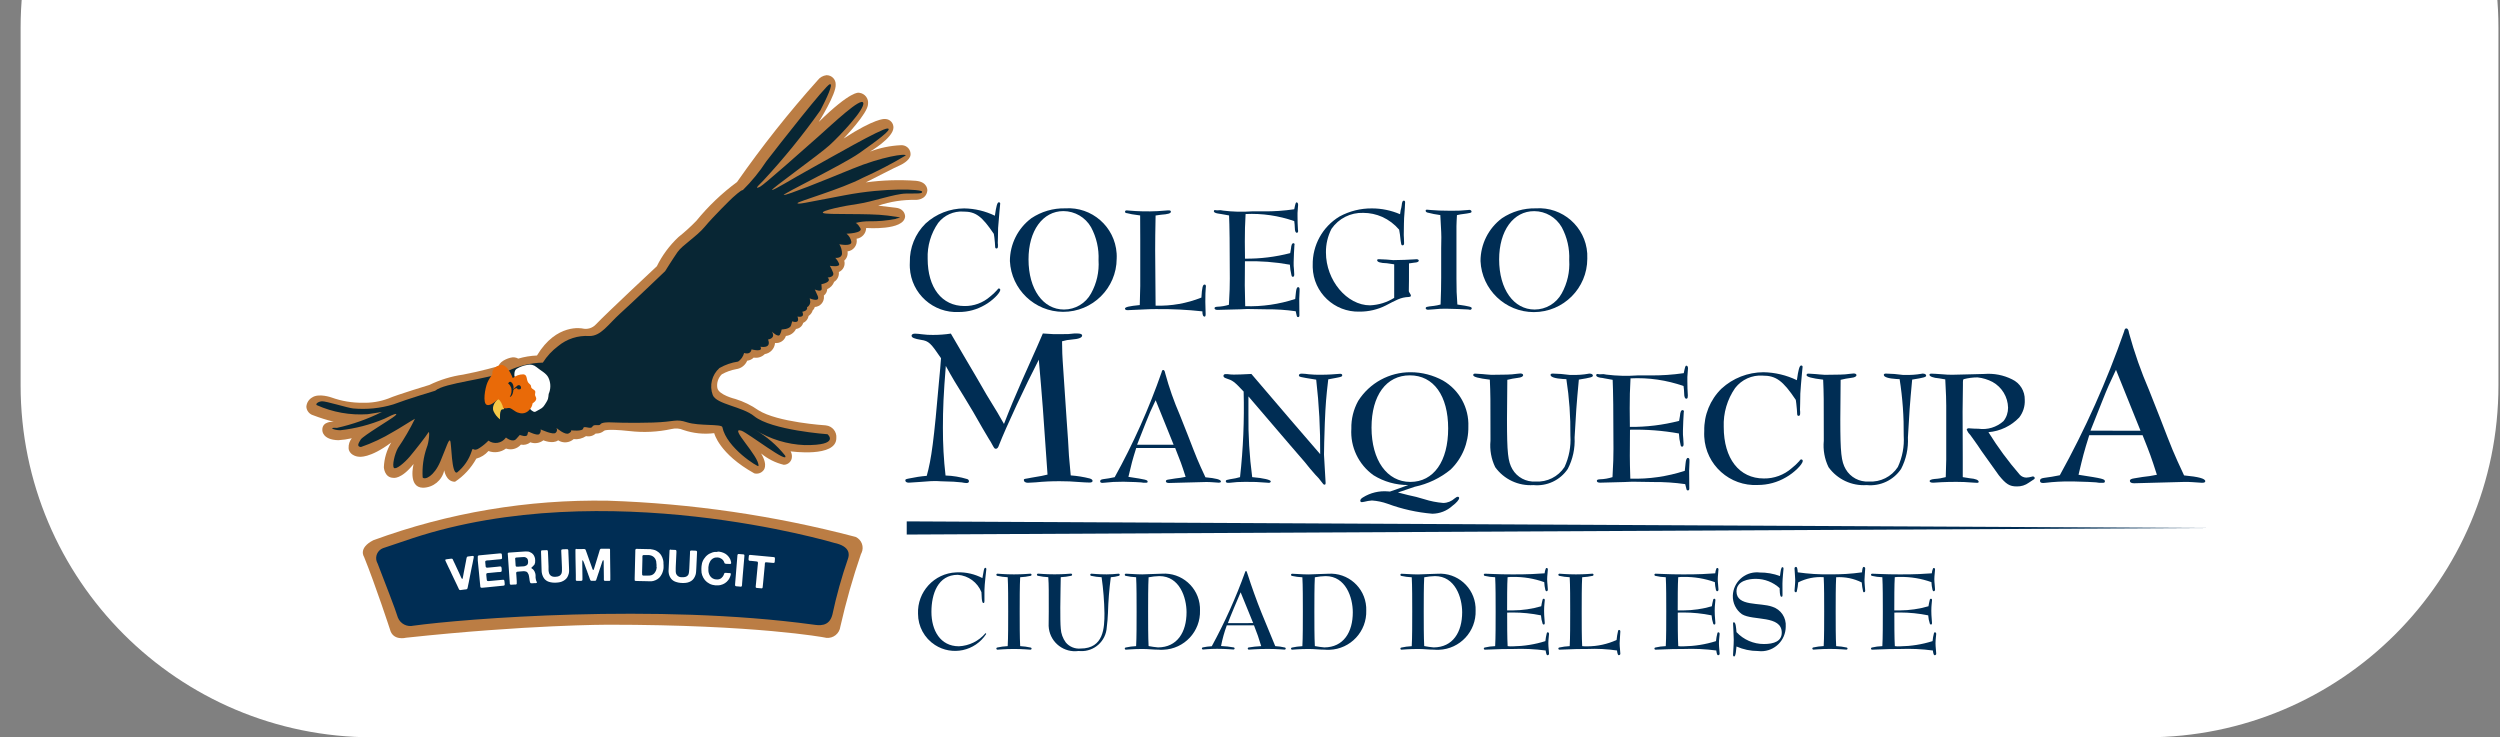 <?xml version="1.0" encoding="utf-8"?>
<!-- Generator: Adobe Illustrator 27.4.1, SVG Export Plug-In . SVG Version: 6.00 Build 0)  -->
<svg version="1.1" id="Capa_1" xmlns="http://www.w3.org/2000/svg" xmlns:xlink="http://www.w3.org/1999/xlink" x="0px" y="0px"
	 viewBox="0 0 464.5 137" style="enable-background:new 0 0 464.5 137;" xml:space="preserve">
<rect x="0" y="0" width="464.5" height="137" fill="#808080" stroke="none"/>
<style type="text/css">
	.st0{fill:#FFFFFF;}
	.st1{fill:#002D54;}
	.st2{fill-rule:evenodd;clip-rule:evenodd;fill:#BB7D44;}
	.st3{fill:#BB7D44;}
	.st4{fill-rule:evenodd;clip-rule:evenodd;fill:#002D54;}
	.st5{fill:#082634;}
	.st6{fill:#F6C947;}
	.st7{fill:#E96A08;}
</style>
<path class="st0" d="M398.82,136.99H69.22c-36.12,0-65.39-29.28-65.39-65.39V5.14c0-36.12,29.28-65.39,65.39-65.39h329.6
	c36.12,0,65.39,29.28,65.39,65.39V71.6C464.21,107.71,434.94,136.99,398.82,136.99z"/>
<g>
	<path class="st1" d="M184.65,43.45c-2.21-3.28-3.37-4.14-5.64-4.14c-1.82-0.12-3.58,0.67-4.7,2.11c-1.35,1.95-2.04,4.28-1.95,6.65
		c0,5.39,2.64,8.79,6.84,8.79c1.75,0.03,3.44-0.6,4.76-1.75c0.47-0.37,0.91-0.78,1.31-1.23c0.14-0.22,0.22-0.28,0.33-0.28
		c0.14,0,0.25,0.11,0.25,0.25c0,0.59-1.5,2.06-2.86,2.81c-1.45,0.85-3.1,1.31-4.79,1.31c-4.79,0.26-8.89-3.41-9.15-8.21
		c-0.02-0.34-0.02-0.69,0-1.03c-0.06-2.7,1-5.31,2.92-7.2c1.96-1.8,4.52-2.8,7.18-2.81c1.98,0.03,3.92,0.5,5.7,1.36
		c0.25-1.81,0.45-2.5,0.74-2.5c0.14,0,0.25,0.11,0.25,0.25c0,0.06,0,0.06-0.11,1.14c-0.05,0.47-0.28,3.17-0.28,3.39
		c-0.03,1.36-0.03,2.28-0.06,2.78l0.03,0.3v0.31c0,0.28-0.08,0.42-0.28,0.42s-0.25-0.16-0.25-0.49c0-0.28-0.06-0.86-0.14-1.61
		L184.65,43.45z"/>
	<path class="st1" d="M207.48,48.06c-0.02,5.48-4.49,9.9-9.97,9.88c-5.27-0.02-9.61-4.17-9.87-9.43c0-3.13,1.47-6.08,3.98-7.96
		c1.86-1.24,4.05-1.89,6.29-1.84c4.95-0.33,9.23,3.41,9.56,8.36C207.49,47.4,207.5,47.73,207.48,48.06z M191.1,48.2
		c0,5.54,2.7,9.31,6.59,9.31c2.1,0,4.03-1.15,5.03-2.99c1.05-1.88,1.53-4.03,1.39-6.17c0.1-2.13-0.38-4.25-1.39-6.13
		c-1.05-1.84-3-2.98-5.12-3C193.74,39.22,191.09,42.87,191.1,48.2L191.1,48.2z"/>
	<path class="st1" d="M211.84,40.03c-0.59-0.08-1.09-0.17-1.53-0.22c-0.28-0.06-0.56-0.11-0.86-0.19c-0.31-0.03-0.42-0.11-0.42-0.28
		s0.11-0.25,0.33-0.25c0.11,0,0.22,0.01,0.33,0.03c1.79,0.16,3.59,0.2,5.39,0.11c0.17,0,1-0.06,1.89-0.14h0.22
		c0.25,0,0.36,0.08,0.36,0.25c0,0.31-0.56,0.47-1.86,0.56l-0.98,0.14c-0.06,3.14-0.08,4.56-0.08,6.48c0,1.56,0,1.56,0.08,10.27
		c2.91,0.09,5.81-0.42,8.51-1.5c0.11-1.86,0.25-2.42,0.59-2.42c0.17,0,0.25,0.11,0.25,0.36c0,0.1-0.01,0.21-0.03,0.31
		c-0.05,0.39-0.08,1.42-0.08,2.53c0,0.11,0,0.11,0.03,1.23c0.03,0.47,0.03,0.47,0.03,1.06c0,0.31-0.06,0.47-0.19,0.47
		c-0.28,0-0.42-0.34-0.42-0.98c-2.84-0.31-5.69-0.45-8.54-0.42c-0.67,0-1.11,0-1.53,0.03c-2.11,0.11-3.68,0.17-3.84,0.17
		c-0.28,0-0.47-0.11-0.47-0.28c0-0.3,0.75-0.47,2.75-0.67l0.09-3.53v-8.58L211.84,40.03z"/>
	<path class="st1" d="M241.19,42.91c0,0.22-0.08,0.34-0.25,0.34c-0.22,0-0.36-0.34-0.36-0.86c-0.01-0.44-0.05-0.88-0.11-1.31
		c-2.9-1.01-5.97-1.46-9.04-1.31c-0.11,2.14-0.14,3.06-0.14,5.12c0,0.64,0,1.78,0.03,3.17c2.83,0.03,5.66-0.32,8.4-1.03l0.14-0.81
		c0.06-0.74,0.2-1.03,0.45-1.03c0.11-0.01,0.21,0.07,0.22,0.19c0,0.01,0,0.03,0,0.04c0,0.06-0.01,0.11-0.03,0.17
		c-0.03,0.31-0.14,2.53-0.14,3.12c-0.01,0.46,0,0.91,0.06,1.36c0.03,0.42,0.05,0.84,0.05,0.91c0,0.31-0.08,0.45-0.25,0.45
		c-0.16,0-0.22-0.08-0.28-0.36c-0.15-0.62-0.25-1.25-0.28-1.89c-2.75-0.5-5.55-0.71-8.35-0.64c-0.03,2.81-0.03,4.31-0.03,4.48
		c0,0.89,0.03,2.06,0.08,3.87c3.15,0.1,6.3-0.36,9.29-1.34l0.14-1.31c0.06-0.58,0.2-0.89,0.39-0.89c0.19,0,0.28,0.14,0.28,0.39v0.36
		l-0.06,1.42l0.03,3.09c0,0.19-0.08,0.31-0.25,0.31s-0.22-0.11-0.28-0.39l-0.16-0.7c-1.81-0.26-3.63-0.38-5.45-0.36
		c-2.61-0.06-3.17-0.06-3.56-0.06c-0.14,0-0.14,0-1.33,0.06c-0.33,0-1.39,0.02-3.12,0.08c-0.56,0.03-0.98,0.03-1.06,0.03
		c-0.36,0-0.56-0.11-0.56-0.31s0.17-0.25,0.53-0.28c0.73-0.02,1.45-0.15,2.14-0.36c0.14-2.34,0.17-3.59,0.17-4.84
		c0-6.13-0.06-10.15-0.14-11.76c-0.45-0.08-0.89-0.17-1.39-0.25c-0.23-0.05-0.46-0.09-0.7-0.11c-0.47-0.08-0.74-0.23-0.74-0.42
		c0-0.11,0.08-0.22,0.17-0.22l0.42,0.05l0.67-0.03c0.16,0.02,0.32,0.04,0.47,0.08c1.77,0.22,3.56,0.27,5.34,0.14h2.17
		c1.91,0.02,3.81-0.11,5.7-0.39c0.22-1.11,0.28-1.28,0.44-1.28s0.28,0.19,0.28,0.45c0,0.06,0,0.06-0.11,1.5v0.65
		c0,0.86,0.03,1.67,0.08,2.45L241.19,42.91z"/>
	<path class="st1" d="M259.96,42.67c-0.86-1.01-1.93-1.82-3.14-2.37c-1.11-0.49-2.31-0.75-3.53-0.75c-2.35-0.08-4.57,1.04-5.9,2.97
		c-0.7,1.36-1.05,2.87-1.03,4.39c0,5.18,3.89,9.82,8.2,9.82c1.59-0.07,3.13-0.54,4.48-1.39v-6.23l-1.36-0.2
		c-1.2-0.03-1.81-0.22-1.81-0.58c0-0.11,0.11-0.17,0.33-0.17c0.31,0,0.95,0.03,1.36,0.06c0.74,0.08,1.23,0.11,1.31,0.11
		c0.89,0,3.45-0.09,3.87-0.14l0.45-0.03c0.25,0,0.42,0.11,0.42,0.28c0,0.17-0.28,0.34-0.84,0.36l-0.98,0.14c0,2.64,0,4.28-0.03,4.95
		v0.14c0,0.17,0,0.17,0.33,0.7c0.03,0.07,0.05,0.15,0.06,0.23c0,0.11-0.14,0.19-0.42,0.22c-0.69,0.02-1.37,0.17-2,0.45l-1.03,0.49
		l-1.23,0.64c-1.51,0.76-3.18,1.15-4.87,1.14c-4.67,0.13-8.57-3.55-8.7-8.22c0-0.14,0-0.29,0-0.43c-0.07-3.69,1.83-7.13,4.99-9.03
		c1.84-1,3.91-1.52,6.01-1.5c1.8,0,3.58,0.37,5.23,1.08l0.11-0.74c0.09-0.29,0.15-0.59,0.19-0.89c0.06-0.64,0.17-0.89,0.39-0.89
		c0.17,0,0.25,0.11,0.25,0.31c0,0.28-0.08,1.53-0.19,2.94c-0.03,0.31-0.03,1.36-0.06,3.14l0.03,0.61l0.03,0.91
		c0,0.25-0.08,0.39-0.28,0.39c-0.25,0-0.28-0.03-0.49-2L259.96,42.67z"/>
	<path class="st1" d="M270.7,39.97c-0.06,0.91-0.06,1.28-0.09,2.06v9.71c0,2.21,0.03,2.87,0.17,4.84c2.34,0.34,2.67,0.45,2.67,0.7
		c-0.01,0.16-0.14,0.28-0.3,0.28c0,0-0.01,0-0.01,0c-0.12-0.01-0.24-0.03-0.36-0.06c-0.25-0.02-3-0.14-4.01-0.14
		c-0.78-0.02-1.56,0.02-2.34,0.11c-0.47,0.05-0.89,0.08-1.11,0.08s-0.42-0.11-0.42-0.25c0-0.28,0.08-0.31,1.53-0.47
		c0.41-0.05,0.82-0.14,1.23-0.25c0.08-2.47,0.11-3.14,0.11-5.01v-5.43c0.03-1.03,0.03-1.92,0.03-2.06c0-0.47,0-0.75-0.19-4.12
		c-0.81-0.1-1.62-0.26-2.41-0.47c-0.19-0.06-0.31-0.17-0.31-0.34c0-0.17,0.08-0.19,0.28-0.19c0.22,0.01,0.45,0.03,0.67,0.06
		c0.81,0.08,2.17,0.14,3.78,0.14c1.04,0.01,2.08-0.03,3.12-0.14c0.08-0.02,0.16-0.03,0.25-0.03c0.23,0,0.42,0.14,0.42,0.31
		c0,0.25-0.11,0.28-2.03,0.53L270.7,39.97z"/>
	<path class="st1" d="M294.92,48.06c0,5.48-4.44,9.92-9.92,9.93c-5.31,0-9.68-4.18-9.92-9.48c0-3.13,1.47-6.08,3.98-7.96
		c1.86-1.24,4.05-1.89,6.29-1.84c4.95-0.33,9.23,3.42,9.56,8.36C294.93,47.41,294.93,47.73,294.92,48.06z M278.54,48.2
		c0,5.54,2.7,9.31,6.59,9.31c2.1,0,4.03-1.15,5.04-3c1.04-1.88,1.53-4.03,1.39-6.17c0.1-2.13-0.38-4.25-1.39-6.13
		c-1.05-1.83-3-2.97-5.11-2.98C281.18,39.22,278.54,42.87,278.54,48.2L278.54,48.2z"/>
	<path class="st1" d="M168.83,89.68c-0.37,0-0.62-0.17-0.62-0.41c0-0.21,0.08-0.25,0.7-0.37c1.08-0.23,2.17-0.4,3.28-0.49
		c0.87-3.11,1.33-6.55,2.32-18c0.12-1.29,0.25-2.57,0.33-3.86c-1.91-2.82-2.28-3.19-3.69-3.4c-1.28-0.21-1.78-0.41-1.78-0.79
		c0-0.21,0.25-0.37,0.62-0.37c0.44,0.01,0.89,0.06,1.33,0.12c0.67,0.09,1.35,0.13,2.03,0.12c1.11,0,2.22-0.08,3.32-0.25
		c1.58,2.7,3.11,5.35,4.69,8c1.29,2.28,2.61,4.52,3.94,6.63l1.24,2.16c1.12-2.9,2.03-5.06,3.36-8.09l2.78-6.23l1.08-2.49l1.91,0.12
		h1.78c0.72,0.02,1.44-0.02,2.16-0.12h0.54c0.58,0,0.91,0.12,0.91,0.37c0,0.42-0.66,0.66-1.87,0.75c-0.63,0.04-1.26,0.15-1.86,0.33
		c0.04,2.03,0.04,2.78,0.12,3.69c0.04,0.75,0.08,1.29,0.74,11.03c0.21,2.86,0.33,4.69,0.42,6.51l0.33,3.69
		c1.2,0.09,2.4,0.28,3.57,0.58c0.33,0.12,0.49,0.25,0.49,0.46c0,0.17-0.21,0.29-0.54,0.29c-0.29,0-1.29-0.04-2.28-0.12
		c-0.87-0.08-1.95-0.13-3.23-0.13c-1.51-0.01-3.02,0.06-4.52,0.21c-0.58,0.04-1.12,0.08-1.45,0.08c-0.46,0-0.75-0.21-0.75-0.49
		c0-0.21,0-0.21,0.75-0.33c0.21-0.03,0.42-0.07,0.62-0.12c0.66-0.12,0.66-0.12,1.91-0.33l1.12-0.25
		c-0.83-12.19-0.95-13.64-1.62-21.35c-2.49,4.81-6.05,12.44-7.42,15.93c-0.12,0.41-0.33,0.62-0.54,0.62c-0.25,0-0.29-0.04-0.66-0.71
		c-0.2-0.39-0.42-0.76-0.66-1.12c-1.04-1.74-1.04-1.74-2.94-5.06l-1.7-2.82c-1.16-1.83-2.28-3.69-3.36-5.68
		c-0.42,5.18-0.54,8-0.54,11.49c-0.01,2.96,0.15,5.93,0.49,8.87c1.36,0.04,2.72,0.27,4.02,0.66c0.19,0.05,0.33,0.22,0.33,0.41
		c0,0.21-0.17,0.33-0.46,0.33c-0.29-0.01-0.59-0.06-0.87-0.12l-1.53-0.13l-2.41-0.08c-0.49-0.04-0.83-0.04-1.16-0.04
		c-0.49,0-0.49,0-2.74,0.17c-0.95,0.08-0.95,0.08-1.83,0.12L168.83,89.68z"/>
	<path class="st1" d="M220.73,80.93c1.7,4.39,1.76,4.57,3.24,7.75c1.94,0.18,2.88,0.42,2.88,0.79c0,0.15-0.15,0.21-0.45,0.21
		c-0.12,0-0.12,0-1.3-0.09c-0.36-0.03-0.67-0.03-1.09-0.03l-6.81,0.18c-0.39,0-0.58-0.12-0.58-0.33s0.18-0.27,0.61-0.33l1.12-0.18
		c0.65-0.06,1.3-0.16,1.94-0.3c-0.79-2.45-0.94-2.85-1.94-5.36h-7.24c-0.76,2.42-0.85,2.82-1.45,5.36c3.36,0.51,3.57,0.57,3.57,0.91
		c0,0.12-0.09,0.18-0.25,0.18h-0.15c-0.27,0.02-0.55,0-0.82-0.06c-0.37-0.03-1.39-0.09-3.12-0.12h-0.39
		c-1.1-0.01-2.21,0.05-3.3,0.18c-0.12,0.02-0.24,0.03-0.37,0.03c-0.27,0-0.42-0.09-0.42-0.3s0.15-0.33,0.55-0.39
		c0.94-0.12,1.21-0.18,2.15-0.37c3.46-6.24,6.37-12.77,8.72-19.5c0.06-0.3,0.15-0.42,0.3-0.42c0.15,0,0.3,0.18,0.37,0.63
		c0.72,2.65,1.63,5.24,2.72,7.75L220.73,80.93z M218.06,82.63l-3.34-8.27c-0.98,2.06-1.09,2.3-1.85,4.21l-1.6,4.06L218.06,82.63z"/>
	<path class="st1" d="M228.06,69.51c0.39,0.06,0.79,0.09,1.18,0.09c0.58,0,1.67-0.03,3.27-0.12c5.42,6.36,9.68,11.33,12.78,14.9
		c0.04-4.62-0.21-9.25-0.74-13.84c-3.19-0.51-3.21-0.51-3.21-0.82c0-0.18,0.21-0.3,0.49-0.3c0.46,0.01,0.91,0.05,1.36,0.12
		c0.72,0.07,1.43,0.1,2.15,0.09c0.85,0,1.48-0.03,2-0.06c0.74-0.06,1.42-0.12,1.66-0.12c0.24,0,0.39,0.09,0.39,0.27
		c0,0.25-0.15,0.3-1.15,0.49l-1.45,0.27c-0.39,3.36-0.49,4.54-0.64,8.12c-0.06,1.96-0.18,5.57-0.15,5.88l0.3,5.24
		c0,0.25-0.06,0.33-0.21,0.33c-0.15,0-0.27-0.12-0.54-0.51c-0.34-0.48-0.73-0.92-1.15-1.33c-0.67-0.74-1.33-1.54-2-2.39
		c-0.91-1.06-1.82-2.12-2.72-3.15c-2.58-3.03-5.15-6.04-7.72-9.02v3.24c-0.05,3.93,0.18,7.86,0.7,11.76
		c2.15,0.18,3.45,0.51,3.45,0.79c0,0.15-0.15,0.27-0.36,0.27l-0.39-0.03c-1.33-0.12-2.66-0.17-4-0.15
		c-0.99-0.01-1.98,0.05-2.97,0.18h-0.21c-0.27,0-0.42-0.09-0.42-0.27c0-0.27,0-0.27,1.82-0.58c0.3-0.06,0.58-0.15,0.82-0.21
		c0.59-5.28,0.81-10.59,0.67-15.9c-1.76-1.88-2.03-2.06-3.24-2.45c-0.37-0.12-0.51-0.27-0.51-0.45c-0.01-0.18,0.14-0.33,0.32-0.34
		c0.02,0,0.03,0,0.05,0L228.06,69.51z"/>
	<path class="st1" d="M259.74,91.5c0.61,0.15,1.24,0.3,1.91,0.49c1,0.2,1.99,0.45,2.97,0.76c1.15,0.37,2.34,0.6,3.54,0.7
		c0.79-0.01,1.54-0.32,2.12-0.85c0.27-0.21,0.42-0.3,0.58-0.3c0.12-0.01,0.23,0.08,0.25,0.2c0,0.01,0,0.03,0,0.04
		c0,0.3-0.49,0.88-1.27,1.46c-1.02,0.93-2.35,1.44-3.72,1.45c-2.84-0.24-5.63-0.86-8.3-1.85c-0.94-0.34-1.92-0.54-2.91-0.61
		c-0.5,0.04-1,0.12-1.48,0.25c-0.13,0.03-0.26,0.05-0.39,0.06c-0.18,0-0.3-0.09-0.3-0.27c0-0.18,0.15-0.42,0.49-0.61
		c1.39-0.87,3.02-1.26,4.66-1.12c0.12,0,0.24,0.01,0.37,0.03c1.6-0.55,1.85-0.64,3.39-1.21c-2.28,0.01-4.52-0.62-6.45-1.82
		c-2.78-1.98-4.34-5.26-4.12-8.66c-0.04-1.8,0.4-3.57,1.27-5.15c2.12-3.34,5.8-5.35,9.75-5.33c2.1,0,4.16,0.54,6,1.54
		c3.04,1.76,4.86,5.06,4.72,8.58c0.05,3-1.14,5.88-3.3,7.97c-1.93,1.58-4.22,2.67-6.66,3.19L259.74,91.5z M254.83,79.45
		c0,6.06,2.88,10.09,7.21,10.09s7.03-3.82,7.03-9.93s-2.72-9.87-7.11-9.87C257.58,69.73,254.83,73.45,254.83,79.45L254.83,79.45z"/>
	<path class="st1" d="M280,69.6c0.62-0.01,1.24-0.06,1.85-0.15c0.21-0.03,0.42-0.05,0.63-0.06c0.3,0,0.52,0.12,0.52,0.3
		c0,0.27-0.34,0.45-1,0.52c-0.65,0.08-1.3,0.2-1.94,0.36c-0.03,3.21-0.06,5.82-0.06,7.33c0,6.3,0.18,7.84,1,9.27
		c0.88,1.52,2.55,2.41,4.3,2.3c2.15,0.14,4.21-0.89,5.39-2.7c0.84-1.82,1.22-3.82,1.09-5.81c0.04-3.52-0.21-7.04-0.75-10.51
		l-0.61-0.03c-1.45-0.09-2.33-0.36-2.33-0.76c0-0.15,0.12-0.25,0.39-0.25c1.05,0.02,2.1,0.1,3.15,0.25h0.51
		c0.98,0.03,1.97-0.04,2.94-0.21c0.1-0.03,0.2-0.04,0.3-0.03c0.33,0,0.58,0.15,0.58,0.37c0,0.27-0.42,0.39-2.61,0.74
		c-0.45,4.78-0.54,6.27-0.79,10.75c0.1,2.03-0.33,4.05-1.27,5.85c-1.42,2.1-3.87,3.25-6.39,3c-2.78,0.19-5.46-1.07-7.09-3.33
		c-0.74-1.52-1.04-3.22-0.88-4.9v-0.7c0-7.35,0-7.88-0.12-10.66c-2.09-0.25-3.09-0.51-3.09-0.85c0-0.18,0.15-0.3,0.39-0.27
		c1.12,0.06,1.79,0.12,2.03,0.15c0.59,0.07,1.19,0.09,1.79,0.06L280,69.6L280,69.6z"/>
	<path class="st1" d="M313.58,73.72c0,0.24-0.09,0.36-0.27,0.36c-0.25,0-0.39-0.36-0.39-0.94c-0.01-0.48-0.05-0.95-0.12-1.42
		c-3.16-1.1-6.5-1.59-9.85-1.42c-0.12,2.33-0.15,3.33-0.15,5.57c0,0.7,0,1.94,0.03,3.45c3.08,0.03,6.16-0.35,9.15-1.12l0.15-0.88
		c0.06-0.79,0.21-1.12,0.49-1.12c0.12-0.01,0.23,0.08,0.25,0.2c0,0.02,0,0.03,0,0.05c0,0.06-0.01,0.12-0.03,0.18
		c-0.03,0.33-0.15,2.76-0.15,3.39c-0.02,0.5,0.01,0.99,0.06,1.48c0.03,0.45,0.06,0.91,0.06,1c0,0.33-0.09,0.49-0.27,0.49
		c-0.18,0-0.25-0.09-0.3-0.39c-0.17-0.68-0.27-1.37-0.3-2.06c-3-0.54-6.04-0.77-9.09-0.7c-0.03,3.06-0.03,4.69-0.03,4.88
		c0,0.98,0.03,2.24,0.09,4.21c3.43,0.11,6.85-0.39,10.12-1.45l0.15-1.42c0.06-0.64,0.21-0.98,0.42-0.98s0.3,0.15,0.3,0.42v0.39
		l-0.06,1.54l0.03,3.36c0,0.21-0.09,0.33-0.27,0.33s-0.25-0.12-0.3-0.42l-0.19-0.75c-1.97-0.28-3.95-0.41-5.94-0.39
		c-2.85-0.06-3.45-0.06-3.88-0.06c-0.15,0-0.15,0-1.45,0.06c-0.37,0-1.51,0.03-3.39,0.09c-0.61,0.03-1.06,0.03-1.15,0.03
		c-0.39,0-0.61-0.12-0.61-0.33s0.18-0.27,0.58-0.3c0.79-0.02,1.58-0.16,2.33-0.4c0.15-2.54,0.18-3.9,0.18-5.27
		c0-6.66-0.06-11.06-0.15-12.81c-0.49-0.09-0.98-0.18-1.51-0.27c-0.25-0.06-0.5-0.1-0.76-0.12c-0.51-0.09-0.79-0.25-0.79-0.45
		c0-0.12,0.09-0.25,0.18-0.25l0.45,0.06l0.74-0.03c0.17,0.02,0.35,0.05,0.52,0.09c1.93,0.24,3.88,0.29,5.81,0.15h2.36
		c2.08,0.02,4.15-0.12,6.21-0.42c0.25-1.21,0.3-1.39,0.49-1.39s0.3,0.21,0.3,0.49c0,0.06,0,0.06-0.12,1.63v0.74
		c0,0.94,0.03,1.82,0.09,2.67L313.58,73.72z"/>
	<path class="st1" d="M333.66,74.3c-2.39-3.57-3.68-4.51-6.15-4.51c-1.98-0.14-3.9,0.73-5.12,2.3c-1.47,2.12-2.22,4.66-2.12,7.24
		c0,5.88,2.88,9.57,7.45,9.57c1.9,0.03,3.75-0.65,5.18-1.91c0.51-0.4,0.99-0.85,1.42-1.33c0.15-0.25,0.25-0.3,0.36-0.3
		c0.15,0,0.27,0.12,0.27,0.27l0,0c0,0.64-1.64,2.24-3.12,3.06c-1.58,0.93-3.38,1.42-5.21,1.42c-5.22,0.28-9.69-3.72-9.97-8.94
		c-0.02-0.37-0.02-0.74,0-1.11c-0.06-2.94,1.09-5.78,3.19-7.84c2.13-1.96,4.92-3.05,7.81-3.06c2.15,0.04,4.27,0.54,6.21,1.48
		c0.27-1.96,0.49-2.73,0.79-2.73c0.13-0.02,0.26,0.08,0.27,0.21c0,0.02,0,0.04,0,0.06c0,0.06,0,0.06-0.12,1.24
		c-0.06,0.51-0.3,3.45-0.3,3.7c-0.03,1.48-0.03,2.48-0.06,3.03l0.03,0.33v0.33c0,0.3-0.09,0.46-0.3,0.46
		c-0.21,0-0.27-0.18-0.27-0.55c0-0.3-0.06-0.94-0.15-1.75L333.66,74.3z"/>
	<path class="st1" d="M341.93,69.6c0.62-0.01,1.24-0.06,1.85-0.15c0.21-0.03,0.42-0.05,0.64-0.06c0.3,0,0.51,0.12,0.51,0.3
		c0,0.27-0.33,0.45-1,0.52c-0.65,0.08-1.3,0.2-1.94,0.36c-0.03,3.21-0.06,5.82-0.06,7.33c0,6.3,0.18,7.84,1,9.27
		c0.88,1.52,2.55,2.41,4.3,2.3c2.15,0.14,4.21-0.89,5.39-2.7c0.84-1.82,1.22-3.82,1.09-5.81c0.04-3.52-0.21-7.04-0.76-10.51
		l-0.61-0.03c-1.45-0.09-2.33-0.36-2.33-0.76c0-0.15,0.12-0.25,0.39-0.25c1.05,0.02,2.1,0.1,3.15,0.25h0.51
		c0.98,0.03,1.97-0.04,2.94-0.21c0.1-0.03,0.2-0.04,0.3-0.03c0.33,0,0.58,0.15,0.58,0.37c0,0.27-0.42,0.39-2.6,0.74
		c-0.45,4.78-0.54,6.27-0.79,10.75c0.1,2.03-0.33,4.05-1.27,5.85c-1.42,2.1-3.87,3.25-6.39,3c-2.78,0.19-5.46-1.07-7.09-3.33
		c-0.74-1.52-1.04-3.22-0.88-4.9v-0.7c0-7.35,0-7.88-0.12-10.66c-2.09-0.25-3.09-0.51-3.09-0.85c0-0.18,0.15-0.3,0.4-0.27
		c1.12,0.06,1.79,0.12,2.03,0.15c0.59,0.07,1.19,0.09,1.79,0.06L341.93,69.6L341.93,69.6z"/>
	<path class="st1" d="M360.31,70.3c-1.15-0.09-1.82-0.37-1.82-0.67c0-0.12,0.15-0.21,0.33-0.21c0.39,0,1.15,0.06,2.03,0.12
		c0.67,0.06,1.18,0.09,1.85,0.09c0.49,0,1.96-0.03,3.72-0.09c0.79-0.03,1.67-0.06,2.27-0.06c1.77-0.14,3.55,0.2,5.15,1
		c1.48,0.69,2.4,2.19,2.36,3.82c0.06,1.18-0.31,2.34-1.03,3.27c-1.51,1.58-3.55,2.55-5.72,2.73c1.74,2.79,3.69,5.45,5.85,7.93
		c0.31,0.32,0.74,0.5,1.18,0.51c0.36-0.02,0.72-0.08,1.06-0.18c0.06-0.03,0.12-0.04,0.18-0.03c0.17-0.01,0.32,0.12,0.33,0.29
		c0,0,0,0.01,0,0.01c0,0.15,0,0.15-1.09,0.85c-0.65,0.48-1.44,0.72-2.24,0.7c-1.34,0-2-0.42-3.33-2.06
		c-0.37-0.49-0.37-0.49-3.24-4.54c-0.45-0.7-0.94-1.39-1.42-2.06c-0.88-1.24-0.64-0.88-0.76-1.03c-0.24-0.24-0.42-0.53-0.55-0.85
		c0-0.15,0.15-0.27,0.39-0.27c0.11,0,0.22,0.01,0.33,0.03c0.45,0.03,0.88,0.06,1.45,0.06c1.69,0.24,3.39-0.28,4.66-1.42
		c0.56-0.71,0.85-1.58,0.85-2.48c-0.04-1.99-1.13-3.82-2.88-4.79c-0.87-0.46-1.81-0.74-2.79-0.85c-0.87,0-1.73,0.11-2.57,0.33
		c-0.12,0.06-0.15,0.25-0.15,0.51v0.61l-0.06,4.94l0.03,8.45v3.69c0.42,0.06,0.82,0.12,1.3,0.21c1.09,0.09,1.66,0.33,1.66,0.67
		c0,0.12-0.12,0.18-0.3,0.18l-0.55-0.03c-0.45-0.03-1.06-0.06-1.85-0.12c-1.88-0.06-3.76-0.02-5.64,0.12h-0.21
		c-0.33,0-0.57-0.12-0.57-0.3c0-0.18,0.3-0.33,0.94-0.39c0.7-0.04,1.39-0.16,2.06-0.34l0.09-3.24V75.37c0-1.06-0.03-2.03-0.18-4.88
		L360.31,70.3z"/>
	<path class="st1" d="M401.36,77.71c2.32,6.01,2.41,6.26,4.44,10.62c2.66,0.25,3.94,0.58,3.94,1.08c0,0.21-0.21,0.29-0.62,0.29
		c-0.16,0-0.16,0-1.78-0.12c-0.49-0.04-0.91-0.04-1.49-0.04l-9.33,0.25c-0.54,0-0.79-0.17-0.79-0.46c0-0.25,0.25-0.37,0.83-0.46
		c0.54-0.08,1.04-0.16,1.53-0.25c0.89-0.09,1.78-0.22,2.66-0.41c-1.08-3.36-1.28-3.9-2.66-7.35h-9.91
		c-1.04,3.32-1.16,3.86-1.99,7.35c4.6,0.71,4.9,0.79,4.9,1.24c0,0.17-0.12,0.25-0.33,0.25h-0.21c-0.38,0.02-0.75,0-1.12-0.08
		c-0.49-0.04-1.91-0.12-4.27-0.17h-0.54c-1.51-0.01-3.02,0.07-4.52,0.25c-0.16,0.03-0.33,0.04-0.49,0.04
		c-0.37,0-0.58-0.12-0.58-0.41c0-0.33,0.21-0.46,0.74-0.54c1.29-0.16,1.66-0.25,2.94-0.49c4.73-8.55,8.73-17.48,11.95-26.71
		c0.08-0.41,0.21-0.58,0.42-0.58s0.41,0.25,0.49,0.87c0.99,3.62,2.24,7.17,3.73,10.62L401.36,77.71z M397.71,80.03l-4.56-11.32
		c-1.33,2.82-1.49,3.15-2.53,5.76l-2.21,5.55L397.71,80.03z"/>
	<polygon class="st1" points="168.47,96.87 409.78,98.1 168.47,99.32 	"/>
	<path class="st1" d="M182.9,111.69c0,0.2,0,0.35-0.2,0.35c-0.33,0-0.31-1.54-0.35-2.02c-0.73-1.82-2.43-3.07-4.39-3.22
		c-3.71,0-4.9,3.56-4.9,6.89c0,3.43,1.64,6.39,5.11,6.39c1.91-0.09,3.69-0.97,4.93-2.43c0.09,0,0.13,0.04,0.13,0.15
		c-2.07,3.19-6.33,4.1-9.52,2.03c-1.96-1.27-3.14-3.45-3.14-5.78c-0.17-4.08,3-7.53,7.08-7.7c0.1,0,0.21-0.01,0.31-0.01
		c1.59-0.04,3.16,0.33,4.57,1.07c0.26-1.27,0.25-1.91,0.55-1.91c0.15,0,0.18,0.13,0.18,0.25c0,0.15-0.35,2.92-0.35,3.88V111.69z"/>
	<path class="st1" d="M191.52,120.32c0.08,0.02,0.14,0.09,0.15,0.17c0.01,0.11-0.08,0.21-0.2,0.22c-0.01,0-0.02,0-0.03,0
		c-0.15,0-1.34-0.13-3.05-0.13c-1.71,0-2.88,0.13-3.05,0.13c-0.11,0.01-0.21-0.08-0.22-0.2c0-0.01,0-0.02,0-0.03
		c0.01-0.08,0.07-0.15,0.15-0.17c0.64-0.14,1.3-0.23,1.96-0.26c0.09-1.47,0.09-4.39,0.09-6.41s0-4.92-0.09-6.39
		c-0.66-0.03-1.32-0.12-1.96-0.26c-0.07-0.02-0.15-0.09-0.15-0.18c-0.01-0.11,0.08-0.21,0.19-0.22c0.01,0,0.02,0,0.03,0
		c0.17,0,1.34,0.13,3.05,0.13c1.71,0,2.9-0.13,3.05-0.13c0.11-0.01,0.21,0.08,0.22,0.19c0,0.01,0,0.02,0,0.03
		c0,0.09-0.09,0.15-0.15,0.18c-0.64,0.14-1.3,0.23-1.96,0.26c-0.09,1.54-0.09,4.37-0.09,6.39c0,2.02,0,4.87,0.09,6.41
		C190.22,120.09,190.87,120.17,191.52,120.32z"/>
	<path class="st1" d="M200.41,120.95c-2.68,0.38-5.16-1.49-5.53-4.17c-0.04-0.31-0.06-0.63-0.04-0.94c0-0.49,0.02-1.54,0.02-2.21
		c0-3.45,0.02-4.96-0.09-6.39c-0.66-0.03-1.32-0.12-1.96-0.26c-0.07-0.02-0.15-0.09-0.15-0.18c-0.01-0.11,0.08-0.21,0.19-0.22
		c0.01,0,0.02,0,0.03,0c0.17,0,1.34,0.13,3.05,0.13c1.71,0,2.9-0.13,3.05-0.13c0.11-0.01,0.21,0.08,0.22,0.19c0,0.01,0,0.02,0,0.03
		c0,0.09-0.09,0.15-0.15,0.18c-0.64,0.14-1.3,0.23-1.96,0.26c0,0.46-0.02,1.05-0.04,2.21c-0.02,0.9-0.11,5.79,0.04,7.33
		c0.05,0.93,0.38,1.83,0.93,2.58c0.67,0.81,1.7,1.23,2.74,1.14c4.34,0,4.45-3.88,4.45-6.56c-0.04-2.24-0.21-4.47-0.53-6.69
		c-0.66-0.03-1.32-0.12-1.96-0.26c-0.08-0.02-0.14-0.09-0.15-0.18c-0.01-0.11,0.08-0.21,0.19-0.22c0.01,0,0.02,0,0.03,0
		c0.15,0,1.25,0.13,2.83,0.13c0.74-0.01,1.47-0.05,2.21-0.13c0.11-0.01,0.21,0.08,0.22,0.19c0,0.01,0,0.02,0,0.03
		c-0.01,0.08-0.07,0.15-0.15,0.18c-0.49,0.14-1,0.23-1.51,0.26c-0.29,2.22-0.47,4.45-0.53,6.69c0,0.53-0.15,2.17-0.22,2.61
		c-0.15,2.59-2.36,4.57-4.95,4.42C200.59,120.97,200.5,120.96,200.41,120.95z"/>
	<path class="st1" d="M215.28,120.71c-1.05,0-1.86-0.13-3.03-0.13c-1.72,0-2.87,0.13-3.05,0.13c-0.11,0.01-0.21-0.08-0.22-0.2
		c0-0.01,0-0.02,0-0.03c0.01-0.08,0.07-0.15,0.15-0.17c0.64-0.14,1.3-0.23,1.96-0.26c0.09-1.47,0.09-4.39,0.09-6.41
		s0-4.92-0.09-6.39c-0.66-0.03-1.32-0.12-1.96-0.26c-0.07-0.02-0.15-0.09-0.15-0.18c-0.01-0.11,0.08-0.21,0.19-0.22
		c0.01,0,0.02,0,0.03,0c0.55,0,1.82,0.13,3.05,0.13c0.94,0,2.57-0.13,3.64-0.13c3.66-0.24,6.82,2.53,7.06,6.19
		c0.01,0.2,0.02,0.41,0.01,0.61c0.14,3.91-2.91,7.19-6.82,7.33C215.85,120.75,215.57,120.74,215.28,120.71z M220.46,113.76
		c0-2.74-1.29-6.72-5.05-6.72c-0.67,0.02-1.34,0.09-2,0.22c-0.09,1.54-0.09,4.52-0.09,6.39c0,1.86,0,4.85,0.09,6.39
		c0.58,0.11,1.17,0.2,1.75,0.25C218.73,120.27,220.46,117.46,220.46,113.76z"/>
	<path class="st1" d="M236.94,120.05c0.61,0.03,1.21,0.12,1.8,0.26c0.08,0.02,0.14,0.09,0.15,0.17c0.01,0.11-0.08,0.21-0.2,0.22
		c-0.01,0-0.02,0-0.03,0c-0.15,0-1.34-0.13-3.12-0.13c-1.97,0-3.27,0.13-3.49,0.13c-0.11,0.01-0.21-0.08-0.22-0.2
		c0-0.01,0-0.02,0-0.03c0.01-0.08,0.07-0.15,0.15-0.17c0.78-0.13,1.56-0.21,2.35-0.25c-0.38-1.31-0.83-2.6-1.34-3.86h-5.05
		c-0.46,1.25-0.82,2.53-1.07,3.84c0.8,0.03,1.59,0.12,2.37,0.26c0.08,0.02,0.14,0.09,0.15,0.17c0.01,0.11-0.08,0.21-0.2,0.22
		c-0.01,0-0.02,0-0.02,0c-0.15,0-1.34-0.13-3.03-0.13c-1.47,0-2.52,0.13-2.61,0.13c-0.11,0.01-0.21-0.08-0.22-0.2
		c0-0.01,0-0.02,0-0.02c0.01-0.08,0.07-0.15,0.15-0.17c0.56-0.12,1.12-0.19,1.69-0.22c2.4-4.41,4.47-9,6.17-13.72
		c0.07-0.15,0.11-0.28,0.2-0.28c0.09,0,0.22,0.39,0.49,1.23c0.33,1.08,1.49,4.39,2.39,6.59L236.94,120.05z M232.84,115.77
		l-2.33-5.72c-0.49,1.12-2,4.67-2.37,5.73L232.84,115.77z"/>
	<path class="st1" d="M246.17,120.71c-1.05,0-1.87-0.13-3.03-0.13c-1.72,0-2.87,0.13-3.05,0.13c-0.11,0.01-0.21-0.08-0.22-0.19
		c0-0.01,0-0.02,0-0.03c0.01-0.08,0.07-0.15,0.15-0.17c0.64-0.14,1.3-0.23,1.96-0.26c0.09-1.47,0.09-4.39,0.09-6.41
		s0-4.92-0.09-6.39c-0.66-0.03-1.32-0.12-1.96-0.26c-0.08-0.02-0.14-0.09-0.15-0.18c-0.01-0.11,0.08-0.21,0.19-0.22
		c0.01,0,0.02,0,0.03,0c0.55,0,1.82,0.13,3.05,0.13c0.95,0,2.57-0.13,3.64-0.13c3.66-0.24,6.82,2.53,7.06,6.19
		c0.01,0.2,0.02,0.41,0.01,0.61c0.14,3.91-2.91,7.19-6.82,7.33C246.75,120.75,246.46,120.74,246.17,120.71z M251.35,113.76
		c0-2.74-1.3-6.72-5.05-6.72c-0.67,0.02-1.34,0.09-2,0.22c-0.09,1.54-0.09,4.52-0.09,6.39c0,1.86,0,4.85,0.09,6.39
		c0.58,0.11,1.17,0.2,1.76,0.25C249.62,120.27,251.36,117.46,251.35,113.76L251.35,113.76z"/>
	<path class="st1" d="M266.49,120.71c-1.05,0-1.87-0.13-3.03-0.13c-1.72,0-2.87,0.13-3.05,0.13c-0.11,0.01-0.21-0.08-0.22-0.19
		c0-0.01,0-0.02,0-0.03c0.01-0.08,0.07-0.15,0.15-0.17c0.64-0.14,1.3-0.23,1.96-0.26c0.09-1.47,0.09-4.39,0.09-6.41
		s0-4.92-0.09-6.39c-0.66-0.03-1.32-0.12-1.96-0.26c-0.08-0.02-0.14-0.09-0.15-0.18c-0.01-0.11,0.08-0.21,0.19-0.22
		c0.01,0,0.02,0,0.03,0c0.55,0,1.82,0.13,3.05,0.13c0.95,0,2.57-0.13,3.64-0.13c3.66-0.24,6.82,2.53,7.06,6.19
		c0.01,0.2,0.02,0.41,0.01,0.61c0.14,3.91-2.91,7.19-6.82,7.33C267.07,120.75,266.78,120.74,266.49,120.71z M271.67,113.76
		c0-2.74-1.3-6.72-5.05-6.72c-0.67,0.02-1.34,0.09-2,0.22c-0.09,1.54-0.09,4.52-0.09,6.39c0,1.86,0,4.85,0.09,6.39
		c0.58,0.11,1.17,0.2,1.76,0.25C269.94,120.27,271.67,117.46,271.67,113.76L271.67,113.76z"/>
	<path class="st1" d="M280.03,113.82c0,1.96,0,4.79,0.09,6.23c0.32,0.05,0.64,0.06,0.97,0.04c2.05-0.03,4.08-0.35,6.04-0.97
		c0.05-0.5,0.14-0.99,0.26-1.47c0.02-0.06,0.06-0.17,0.17-0.17c0.17,0,0.25,0.13,0.25,0.31c0,0.25-0.13,1.01-0.13,1.73
		c0,0.66,0.13,1.6,0.13,1.91c0.02,0.15-0.09,0.29-0.25,0.31c-0.01,0-0.01,0-0.02,0c-0.11,0-0.18-0.09-0.22-0.22
		c-0.07-0.21-0.11-0.44-0.13-0.66c-2.02-0.27-4.06-0.36-6.1-0.28c-1.45,0-2.66,0.02-3.56,0.07c-0.9,0.04-1.47,0.06-1.62,0.06
		c-0.11,0.01-0.21-0.08-0.22-0.2c0-0.01,0-0.02,0-0.03c0.01-0.08,0.07-0.15,0.15-0.17c0.64-0.15,1.3-0.24,1.96-0.26
		c0.09-1.47,0.09-4.39,0.09-6.41s0-4.92-0.09-6.39c-0.66-0.02-1.32-0.11-1.96-0.26c-0.06-0.02-0.15-0.09-0.15-0.18
		c-0.01-0.11,0.08-0.21,0.19-0.22c0.01,0,0.02,0,0.03,0c0.15,0,0.72,0.02,1.62,0.06s2.11,0.07,3.56,0.07c2.96,0,4.44-0.09,5.9-0.2
		c0.03-0.29,0.09-0.57,0.2-0.84c0.04-0.09,0.07-0.15,0.2-0.15s0.2,0.13,0.2,0.28c0,0.31-0.13,1.21-0.13,1.8
		c0,0.64,0.13,1.47,0.13,1.91c0,0.2-0.09,0.33-0.25,0.33c-0.11,0-0.17-0.11-0.22-0.26c-0.11-0.47-0.18-0.95-0.2-1.43
		c-1.87-0.67-3.85-1-5.84-0.97c-0.32-0.01-0.65,0.01-0.97,0.05c-0.09,1.38-0.09,4.13-0.09,6.17h1.05c1.79-0.01,3.57-0.27,5.29-0.77
		c0.04-0.35,0.15-0.77,0.26-1.25c0.02-0.09,0.1-0.15,0.2-0.15c0.15,0,0.2,0.13,0.2,0.26c0,0.26-0.13,0.94-0.13,1.97
		c0,1.14,0.13,1.89,0.13,2.31c0,0.13-0.05,0.26-0.2,0.26c-0.09,0-0.17-0.06-0.2-0.15c-0.17-0.5-0.27-1.03-0.31-1.56
		c-1.73-0.35-3.48-0.53-5.25-0.53L280.03,113.82z"/>
	<path class="st1" d="M300.79,121.74c-0.11,0-0.17-0.09-0.22-0.22c-0.07-0.21-0.11-0.44-0.13-0.66c-1.82-0.27-3.67-0.36-5.51-0.28
		c-1.45,0-2.65,0.02-3.55,0.07c-0.9,0.04-1.47,0.06-1.62,0.06c-0.11,0.01-0.21-0.08-0.22-0.2c0-0.01,0-0.02,0-0.03
		c0.01-0.08,0.07-0.15,0.15-0.17c0.64-0.14,1.3-0.23,1.96-0.26c0.09-1.47,0.09-4.39,0.09-6.41s0-4.92-0.09-6.39
		c-0.66-0.03-1.32-0.12-1.96-0.26c-0.06-0.02-0.15-0.09-0.15-0.18c-0.01-0.11,0.08-0.21,0.19-0.22c0.01,0,0.02,0,0.03,0
		c0.2,0,1.36,0.13,3.05,0.13c1.69,0,2.9-0.13,3.05-0.13c0.11-0.01,0.21,0.08,0.22,0.19c0,0.01,0,0.02,0,0.03
		c-0.01,0.08-0.07,0.15-0.15,0.18c-0.64,0.14-1.3,0.23-1.96,0.26c-0.09,1.47-0.09,4.37-0.09,6.39c0,2.02,0,4.92,0.09,6.41
		c0.32,0.04,0.64,0.05,0.97,0.04c1.87,0,3.72-0.41,5.42-1.18c0.05-0.57,0.15-1.13,0.28-1.69c0.02-0.07,0.07-0.18,0.17-0.18
		c0.18,0,0.25,0.13,0.25,0.31c0,0.35-0.13,1.67-0.13,2.17c0,0.66,0.13,1.62,0.13,1.91c0.02,0.15-0.1,0.29-0.25,0.3
		C300.8,121.74,300.79,121.74,300.79,121.74z"/>
	<path class="st1" d="M311.73,113.82c0,1.96,0,4.79,0.09,6.23c0.32,0.05,0.64,0.06,0.97,0.04c2.05-0.03,4.08-0.35,6.04-0.97
		c0.05-0.5,0.13-0.99,0.26-1.47c0.02-0.06,0.06-0.17,0.17-0.17c0.17,0,0.25,0.13,0.25,0.31c0,0.25-0.13,1.01-0.13,1.73
		c0,0.66,0.13,1.6,0.13,1.91c0.02,0.15-0.09,0.29-0.25,0.31c-0.01,0-0.01,0-0.02,0c-0.11,0-0.18-0.09-0.22-0.22
		c-0.07-0.21-0.11-0.44-0.13-0.66c-2.02-0.27-4.06-0.36-6.1-0.28c-1.45,0-2.66,0.02-3.56,0.07c-0.9,0.04-1.47,0.06-1.62,0.06
		c-0.11,0.01-0.21-0.08-0.22-0.2c0-0.01,0-0.02,0-0.03c0.01-0.08,0.07-0.15,0.15-0.17c0.64-0.15,1.3-0.24,1.96-0.26
		c0.09-1.47,0.09-4.39,0.09-6.41s0-4.92-0.09-6.39c-0.66-0.02-1.32-0.11-1.96-0.26c-0.06-0.02-0.15-0.09-0.15-0.18
		c-0.01-0.11,0.08-0.21,0.19-0.22c0.01,0,0.02,0,0.03,0c0.15,0,0.72,0.02,1.62,0.06s2.11,0.07,3.56,0.07c2.96,0,4.44-0.09,5.9-0.2
		c0.03-0.29,0.09-0.57,0.2-0.84c0.04-0.09,0.07-0.15,0.2-0.15s0.2,0.13,0.2,0.28c0,0.31-0.13,1.21-0.13,1.8
		c0,0.64,0.13,1.47,0.13,1.91c0,0.2-0.09,0.33-0.25,0.33c-0.11,0-0.17-0.11-0.22-0.26c-0.11-0.47-0.18-0.95-0.2-1.43
		c-1.87-0.67-3.85-1-5.84-0.97c-0.32-0.01-0.65,0.01-0.97,0.05c-0.09,1.38-0.09,4.13-0.09,6.17h1.05c1.79-0.01,3.57-0.27,5.29-0.77
		c0.04-0.35,0.15-0.77,0.26-1.25c0.02-0.09,0.1-0.15,0.2-0.15c0.15,0,0.2,0.13,0.2,0.26c0,0.26-0.13,0.94-0.13,1.97
		c0,1.14,0.13,1.89,0.13,2.31c0,0.13-0.05,0.26-0.2,0.26c-0.09,0-0.17-0.06-0.2-0.15c-0.17-0.5-0.27-1.03-0.31-1.56
		c-1.73-0.35-3.48-0.53-5.25-0.53L311.73,113.82z"/>
	<path class="st1" d="M331.19,110.49c0,0.28,0,0.39-0.22,0.39c-0.31,0-0.31-1.4-0.31-1.6c-1.21-1.11-2.79-1.73-4.44-1.73
		c-1.25,0-3.58,0.33-3.58,2.33c0,2.85,4.34,2.02,6.65,2.85c1.6,0.5,2.63,2.04,2.5,3.71c-0.01,2.53-2.06,4.57-4.59,4.56
		c-0.2,0-0.4-0.01-0.59-0.04c-1.37,0-2.72-0.29-3.97-0.84c-0.06,0.5-0.11,1.85-0.44,1.85c-0.15,0-0.2-0.15-0.2-0.26
		c0-0.37,0.13-1.87,0.13-2.81c0-1.01-0.13-2.77-0.13-3.07c0-0.11,0.05-0.22,0.15-0.22c0.37,0,0.42,1.12,0.49,1.84
		c1.32,1.41,3.16,2.21,5.09,2.21c1.89,0,3.32-0.53,3.32-2.11c0-3.29-5.36-2.17-7.4-3.43c-1.11-0.8-1.74-2.1-1.69-3.47
		c0.09-2.47,2.16-4.39,4.63-4.31c0.12,0,0.24,0.01,0.35,0.03c1.29-0.01,2.57,0.21,3.78,0.66c0.13-0.98,0.2-1.65,0.46-1.65
		c0.15,0,0.2,0.15,0.2,0.26c0,0.15-0.2,1.93-0.2,2.77L331.19,110.49z"/>
	<path class="st1" d="M346.16,109.87c-0.12-0.54-0.21-1.09-0.25-1.65c-1.47-0.74-3.11-1.07-4.75-0.97
		c-0.09,1.49-0.09,4.39-0.09,6.41s0,4.92,0.09,6.39c0.66,0.03,1.32,0.12,1.96,0.26c0.08,0.02,0.14,0.09,0.15,0.17
		c0.01,0.11-0.08,0.21-0.19,0.22c-0.01,0-0.02,0-0.03,0c-0.2,0-1.36-0.13-3.05-0.13s-2.9,0.13-3.05,0.13
		c-0.11,0.01-0.21-0.08-0.22-0.2c0-0.01,0-0.02,0-0.03c0.01-0.08,0.07-0.15,0.15-0.17c0.64-0.14,1.3-0.23,1.96-0.26
		c0.09-1.47,0.09-4.37,0.09-6.39s0-4.92-0.09-6.41c-1.64-0.11-3.28,0.22-4.74,0.97c-0.04,0.55-0.12,1.1-0.25,1.65
		c-0.02,0.09-0.07,0.18-0.18,0.18c-0.17,0-0.25-0.13-0.25-0.31s0.13-1.27,0.13-1.96c0-0.5-0.13-1.85-0.13-2.13
		c-0.02-0.15,0.09-0.29,0.25-0.31c0.01,0,0.01,0,0.02,0c0.11,0,0.18,0.09,0.22,0.22c0.06,0.26,0.1,0.52,0.11,0.79
		c1.98,0.28,3.97,0.41,5.97,0.37c2,0.03,3.99-0.09,5.97-0.37c0.01-0.27,0.05-0.53,0.11-0.79c0.05-0.13,0.11-0.22,0.22-0.22
		c0.15,0.01,0.27,0.14,0.26,0.29c0,0.01,0,0.01,0,0.02c0,0.28-0.13,1.62-0.13,2.13c0,0.68,0.13,1.78,0.13,1.96s-0.06,0.31-0.25,0.31
		C346.22,110.05,346.18,109.94,346.16,109.87z"/>
	<path class="st1" d="M351.97,113.82c0,1.96,0,4.79,0.09,6.23c0.32,0.05,0.64,0.06,0.97,0.04c2.05-0.03,4.08-0.35,6.04-0.97
		c0.05-0.5,0.13-0.99,0.26-1.47c0.02-0.06,0.06-0.17,0.17-0.17c0.17,0,0.25,0.13,0.25,0.31c0,0.25-0.13,1.01-0.13,1.73
		c0,0.66,0.13,1.6,0.13,1.91c0.02,0.15-0.09,0.29-0.25,0.31c-0.01,0-0.01,0-0.02,0c-0.11,0-0.18-0.09-0.22-0.22
		c-0.07-0.21-0.11-0.44-0.13-0.66c-2.02-0.27-4.06-0.36-6.1-0.28c-1.45,0-2.66,0.02-3.56,0.07c-0.9,0.04-1.47,0.06-1.62,0.06
		c-0.11,0.01-0.21-0.08-0.22-0.2c0-0.01,0-0.02,0-0.03c0.01-0.08,0.07-0.15,0.15-0.17c0.64-0.15,1.3-0.24,1.96-0.26
		c0.09-1.47,0.09-4.39,0.09-6.41s0-4.92-0.09-6.39c-0.66-0.02-1.32-0.11-1.96-0.26c-0.06-0.02-0.15-0.09-0.15-0.18
		c-0.01-0.11,0.08-0.21,0.19-0.22c0.01,0,0.02,0,0.03,0c0.15,0,0.72,0.02,1.62,0.06s2.11,0.07,3.56,0.07c2.96,0,4.44-0.09,5.9-0.2
		c0.03-0.29,0.09-0.57,0.2-0.84c0.04-0.09,0.07-0.15,0.2-0.15s0.2,0.13,0.2,0.28c0,0.31-0.13,1.21-0.13,1.8
		c0,0.64,0.13,1.47,0.13,1.91c0,0.2-0.09,0.33-0.25,0.33c-0.11,0-0.17-0.11-0.22-0.26c-0.11-0.47-0.18-0.95-0.2-1.43
		c-1.87-0.67-3.85-1-5.84-0.97c-0.32-0.01-0.65,0.01-0.97,0.05c-0.09,1.38-0.09,4.13-0.09,6.17h1.05c1.79-0.01,3.57-0.27,5.3-0.77
		c0.04-0.35,0.15-0.77,0.26-1.25c0.02-0.09,0.1-0.15,0.2-0.15c0.15,0,0.2,0.13,0.2,0.26c0,0.26-0.13,0.94-0.13,1.97
		c0,1.14,0.13,1.89,0.13,2.31c0,0.13-0.05,0.26-0.2,0.26c-0.09,0-0.17-0.06-0.2-0.15c-0.17-0.5-0.27-1.03-0.31-1.56
		c-1.73-0.35-3.48-0.53-5.25-0.53L351.97,113.82z"/>
	<path class="st2" d="M112.96,93.03c15.54,0.51,30.98,2.77,46.02,6.73c1.13,0.52,1.61,1.86,1.09,2.98c-0.03,0.06-0.06,0.13-0.1,0.19
		c-1.52,4.42-2.79,8.92-3.83,13.48c-0.15,1.31-1.33,2.25-2.63,2.1c-0.12-0.01-0.24-0.04-0.35-0.07c0,0-12.56-2.37-40.2-2.37
		c0,0-15.01,0-37.52,2.42c0,0-2.45,0.65-2.99-1.57c0,0-2.68-8.2-4.82-13.48c0,0-1.12-1.59,1.72-3.06
		C83.3,95.26,98.09,92.77,112.96,93.03z"/>
	<path class="st3" d="M88.5,85.21c0.88-0.23,1.66-0.72,2.25-1.41c1.09,0.41,2.32,0.24,3.26-0.46c0.98,0.35,2.09,0.06,2.77-0.73
		c0.62,0.13,1.27-0.03,1.76-0.43c0.82,0.31,1.73,0.16,2.42-0.37c0,0,1.74,0.75,2.74,0c0.9,0.58,2.08,0.49,2.88-0.22
		c0.81,0.09,1.63-0.11,2.31-0.56c0.64,0.14,1.3-0.03,1.79-0.48c0.55,0.04,1.1-0.13,1.53-0.49c0,0,0.21-0.46,4.73,0.03
		c2.62,0.31,5.27,0.18,7.84-0.38c0.73-0.18,1.5-0.12,2.19,0.18c1.84,0.63,3.8,0.83,5.73,0.59c0,0,0.89,3.83,7.45,7.47
		c0.6,0.16,1.23-0.03,1.64-0.49c0,0,1.04-0.84-0.38-3.21c1.23,1.01,2.67,1.74,4.22,2.11c0.84-0.01,1.52-0.69,1.51-1.53
		c0,0,0-0.01,0-0.01c0.01-0.34-0.08-0.67-0.25-0.96c0,0,8.5,1.21,8.5-2.45c0.12-1.19-0.75-2.25-1.94-2.37c-0.02,0-0.04,0-0.06-0.01
		c0,0-8.94-0.55-12.5-2.82c-1.3-0.91-2.74-1.61-4.26-2.08c0,0-3.13-0.74-3.35-2.07c-0.15-0.93,0.16-1.87,0.84-2.52
		c0.83-0.46,1.73-0.78,2.66-0.95c0.91-0.12,1.69-0.72,2.05-1.57c0.46-0.05,0.88-0.25,1.21-0.58c0.75,0.14,1.52-0.11,2.06-0.65
		c1.03-0.16,1.82-1.02,1.9-2.06c0.9,0.1,1.75-0.45,2.02-1.31c0.81-0.08,1.52-0.57,1.88-1.3c0.63-0.07,1.16-0.51,1.33-1.12
		c0.53-0.24,0.91-0.73,1.01-1.3c0.37-0.25,0.64-0.62,0.76-1.04c0.19-0.16,0.33-0.38,0.38-0.62c1.01-0.06,1.77-0.92,1.71-1.93
		c0-0.06-0.01-0.12-0.02-0.19c0.38-0.29,0.61-0.73,0.64-1.21c0.59-0.25,1.05-0.74,1.27-1.34c0.62-0.39,0.96-1.1,0.88-1.83
		c0.82-0.35,1.25-1.26,1-2.11c0.49-0.43,0.72-1.08,0.61-1.72c1.07-0.13,1.84-1.11,1.71-2.18c-0.01-0.06-0.02-0.12-0.03-0.17
		c1.01-0.14,1.76-0.99,1.79-2c0,0,7.05,0.53,7.23-2.14c0,0,0.04-1.41-1.72-1.62l-3.28-0.39c2.24-0.76,4.59-1.12,6.95-1.07
		c0,0,1.96,0.08,2.18-1.72c0,0,0.15-1.62-2.14-1.83c-3.1-0.22-6.21-0.12-9.29,0.3c0,0,6.01-3.09,6.37-3.19c0,0,1.84-0.81,1.94-1.94
		c0.07-0.92-0.62-1.71-1.54-1.78c-0.09-0.01-0.19-0.01-0.28,0c-1.96,0.09-3.89,0.49-5.71,1.19c0,0,4.25-2.5,4.35-4.41
		c0.05-0.86-0.61-1.61-1.48-1.65c-0.07,0-0.14,0-0.22,0c0,0-1.74-0.14-7.56,3.63c0,0,4.54-4.7,4.54-6.41
		c0.14-1.02-0.58-1.95-1.6-2.09c-0.04-0.01-0.08-0.01-0.12-0.01c0,0-1.42-0.46-7.43,5.42c0,0,3.29-5.22,3.14-6.97
		c0.02-0.93-0.72-1.69-1.65-1.71c-0.02,0-0.05,0-0.07,0c-0.63,0.08-1.21,0.4-1.6,0.91c-5.38,6-10.39,12.33-15.01,18.94
		c-2.81,2.07-5.35,4.5-7.56,7.21c-1.04,1.08-2.15,2.08-3.33,3.02c-1.65,1.55-3.01,3.38-4.01,5.42c0,0-9.25,8.63-11.33,10.81
		c-0.64,0.69-1.6,0.97-2.51,0.75c0,0-4.81-1.04-8.43,5.02c-1.18,0.05-2.35,0.24-3.48,0.58c-0.43-0.25-0.95-0.31-1.43-0.17
		c0,0-1.87,0.42-2.24,1.57c0,0-3.28,0.95-6.57,1.57c-2.18,0.31-4.29,0.96-6.27,1.92c0,0-6.05,1.83-7.64,2.53
		c-1.52,0.56-3.13,0.83-4.75,0.78c-1.98,0.02-3.94-0.31-5.8-0.98c0,0-2.35-0.85-3.6,0c-0.63,0.36-1.03,1.02-1.07,1.74
		c0.05,0.74,0.57,1.37,1.28,1.57c1.25,0.48,2.52,0.88,3.82,1.2c0,0-2.26-0.19-2.13,1.63c0,0,0,1.72,2.96,1.8
		c0.84-0.05,1.68-0.17,2.51-0.36c-0.41,0.51-0.62,1.16-0.59,1.82c0.04,1.14,1.31,1.61,1.96,1.61c0,0,1.96,0.36,5.96-2.64
		c-0.84,1.39-1.31,2.98-1.37,4.6c0,0,0.09,1.92,1.75,1.96c0,0,1.47,0.35,3.77-2.57c0,0-1.11,4.37,1.75,4.41
		c1.91-0.03,3.54-1.37,3.95-3.23c0,0,0.31,2.12,2,2.12C86.18,88.43,87.54,86.95,88.5,85.21z"/>
	<path class="st4" d="M71.16,101.85c-1.02,0.39-1.53,1.54-1.14,2.56c0.04,0.1,0.08,0.2,0.14,0.29c1.36,3.55,3.31,8.5,3.77,10.05
		c0.46,1.15,1.7,1.79,2.9,1.5c9.29-1.28,45.15-4.17,74.25-0.2c1.03,0.14,2.96,0.49,3.57-1.82c0.75-3.52,1.72-7,2.9-10.41
		c0.27-0.74,0.49-2.31-2.58-2.96c-0.15-0.03-42.42-12.67-78.31-0.86L71.16,101.85z"/>
	<path class="st0" d="M82.98,103.91l0.68-0.09l0.19-0.02c0.05-0.01,0.11,0,0.16,0.02c0.05,0.02,0.1,0.06,0.12,0.12
		c0.02,0.06,0.05,0.12,0.08,0.18c0.05,0.1,0.1,0.2,0.14,0.3s0.09,0.21,0.15,0.31c0.16,0.33,0.31,0.66,0.46,0.99
		c0.15,0.33,0.31,0.66,0.46,0.99c0.04,0.09,0.08,0.18,0.12,0.27s0.09,0.18,0.12,0.27l0.07,0.14c0.02,0.05,0.05,0.09,0.08,0.13
		l0.02,0.02l0.03,0.02c0.06,0,0.1-0.04,0.11-0.1c0.01-0.06,0.02-0.11,0.03-0.15c0.03-0.12,0.06-0.25,0.07-0.37
		c0.02-0.13,0.04-0.26,0.07-0.39c0.08-0.38,0.15-0.77,0.22-1.14c0.07-0.38,0.14-0.76,0.22-1.14c0.02-0.09,0.03-0.18,0.05-0.28
		s0.03-0.18,0.05-0.27c0.02-0.05,0.03-0.09,0.04-0.14c0.01-0.05,0.04-0.09,0.07-0.12c0.04-0.03,0.08-0.05,0.13-0.06l0.16-0.02
		l0.56-0.07l0.17-0.02c0.05-0.01,0.1,0,0.14,0.02c0.06,0.02,0.09,0.09,0.08,0.15c0,0.08-0.02,0.14-0.02,0.19
		c-0.03,0.14-0.06,0.27-0.09,0.42c-0.02,0.14-0.05,0.28-0.08,0.42c-0.01,0.03-0.02,0.07-0.02,0.11c0,0.03,0,0.07-0.02,0.1
		c-0.03,0.12-0.06,0.25-0.08,0.37c-0.02,0.13-0.05,0.25-0.08,0.38c-0.09,0.47-0.19,0.94-0.28,1.42c-0.09,0.47-0.19,0.95-0.28,1.42
		c-0.04,0.13-0.06,0.27-0.09,0.41c-0.02,0.14-0.05,0.27-0.08,0.41c-0.02,0.08-0.04,0.16-0.06,0.22c-0.02,0.07-0.08,0.13-0.15,0.15
		c-0.05,0.02-0.1,0.03-0.15,0.03l-0.16,0.01l-0.6,0.08l-0.2,0.03c-0.06,0.01-0.12,0.01-0.18-0.02c-0.06-0.02-0.11-0.08-0.14-0.14
		c-0.03-0.07-0.06-0.13-0.09-0.2c-0.05-0.11-0.11-0.23-0.16-0.34c-0.05-0.12-0.1-0.23-0.16-0.34c-0.16-0.34-0.33-0.68-0.49-1.02
		c-0.15-0.34-0.32-0.69-0.49-1.03c-0.07-0.15-0.14-0.31-0.21-0.46c-0.07-0.15-0.14-0.3-0.22-0.45c-0.03-0.05-0.05-0.09-0.07-0.14
		c-0.02-0.05-0.04-0.1-0.07-0.14l-0.21-0.45c-0.07-0.15-0.14-0.3-0.21-0.44c-0.02-0.05-0.04-0.1-0.06-0.14l-0.07-0.14
		c0-0.03-0.02-0.05-0.02-0.08c-0.01-0.03-0.01-0.05,0-0.08c0.02-0.04,0.05-0.07,0.1-0.08c0.01,0,0.02,0,0.04,0
		C82.95,103.93,82.97,103.92,82.98,103.91z"/>
	<path class="st0" d="M88.98,103.19l3.14-0.3l0.74-0.07c0.07,0,0.13,0,0.19,0c0.05,0,0.11,0.02,0.14,0.05
		c0.01,0.02,0.02,0.04,0.02,0.06c0.01,0.02,0.01,0.05,0.03,0.07v0.09c0.01,0.04,0.02,0.08,0.02,0.12c0,0.04,0,0.09,0,0.12l0.02,0.13
		c0,0.04,0,0.08,0,0.12c0,0.04,0,0.08,0,0.12c0,0.06-0.03,0.11-0.07,0.14c-0.03,0.03-0.08,0.05-0.12,0.05l-0.16,0.02l-0.58,0.05
		l-1.52,0.15h-0.16c-0.06,0-0.12,0-0.18,0.02c-0.05,0.01-0.11,0.02-0.16,0.03c-0.04,0.01-0.07,0.02-0.11,0.05
		c-0.04,0.03-0.06,0.08-0.06,0.13c-0.01,0.06-0.01,0.12,0,0.18l0.05,0.49l0.02,0.25c0.01,0.04,0.03,0.07,0.05,0.11
		c0.01,0.03,0.04,0.05,0.07,0.07c0.04,0.02,0.08,0.03,0.12,0.03h0.14l0.45-0.04l1.44-0.14l0.15-0.02c0.06-0.01,0.11-0.01,0.17-0.02
		h0.15c0.04,0,0.08,0.01,0.11,0.02c0.03,0.02,0.06,0.06,0.07,0.1c0.02,0.05,0.03,0.11,0.04,0.16c0,0.06,0.01,0.12,0.02,0.18
		c0,0.06,0,0.12,0,0.16v0.12c0.01,0.03,0.01,0.07,0,0.1c-0.01,0.04-0.03,0.08-0.06,0.12c-0.03,0.02-0.07,0.04-0.11,0.05l-0.16,0.02
		l-0.18,0.01h-0.15l-1.64,0.16l-0.19,0.01c-0.06,0-0.12,0.01-0.17,0.02c-0.05,0.01-0.09,0.03-0.13,0.06
		c-0.04,0.03-0.06,0.07-0.07,0.12c0,0.03,0,0.06,0,0.09v0.09l0.03,0.32l0.05,0.47c0.01,0.06,0.01,0.12,0.03,0.18
		c0.01,0.05,0.04,0.09,0.08,0.12c0.02,0.02,0.04,0.03,0.07,0.02c0.03,0,0.05,0,0.08,0.01h0.09c0.03,0,0.06,0,0.09,0l0.09-0.01
		l0.35-0.03l1.58-0.15l0.44-0.04l0.13-0.01c0.04,0,0.08,0,0.12,0.01c0.05,0.01,0.08,0.04,0.1,0.09c0.02,0.03,0.03,0.06,0.03,0.1
		c0,0.04,0.01,0.08,0.02,0.12l0.04,0.39c0,0.07,0,0.13,0,0.19c0,0.05-0.02,0.1-0.06,0.14c-0.03,0.03-0.08,0.05-0.13,0.05l-0.17,0.02
		l-0.63,0.06l-2.48,0.25l-0.66,0.06c-0.07,0-0.14,0-0.21,0c-0.05,0-0.1-0.03-0.14-0.07c-0.03-0.04-0.04-0.08-0.05-0.13l-0.01-0.15
		l-0.06-0.61l-0.22-2.28l-0.18-1.83l0-0.55v-0.15c-0.01-0.04,0-0.08,0.02-0.12c0.02-0.05,0.07-0.08,0.12-0.1c0.01,0,0.02,0,0.03,0
		C88.96,103.2,88.97,103.2,88.98,103.19z"/>
	<path class="st0" d="M99.76,108.14c0.01,0.03,0.01,0.06,0,0.09c-0.01,0.02-0.02,0.04-0.04,0.06c-0.04,0.03-0.09,0.05-0.14,0.05
		H99.4l-0.46,0.03c-0.08,0-0.16,0-0.25,0c-0.06,0-0.12-0.03-0.16-0.09c-0.05-0.08-0.08-0.17-0.09-0.26c-0.01-0.1-0.03-0.2-0.06-0.3
		v-0.06v-0.05c-0.02-0.07-0.03-0.14-0.04-0.21c0-0.07-0.02-0.14-0.03-0.21c-0.01-0.02-0.01-0.05-0.01-0.07
		c-0.01-0.06-0.03-0.12-0.04-0.19c-0.01-0.06-0.03-0.13-0.05-0.19c-0.05-0.12-0.11-0.23-0.18-0.33c-0.07-0.1-0.16-0.17-0.27-0.21
		l-0.09-0.02c-0.03,0-0.06-0.01-0.09-0.02c-0.12-0.03-0.23-0.04-0.35-0.03l-0.39,0.03l-0.69,0.06l-0.12,0.03
		c-0.03,0.01-0.06,0.03-0.08,0.06c-0.05,0.08-0.06,0.17-0.04,0.26c0.01,0.12,0.02,0.23,0.03,0.32l0.07,1.08c0,0.04,0,0.09,0,0.14
		c0,0.05,0,0.09,0,0.14v0.12c0.01,0.03,0.01,0.07,0,0.1c-0.01,0.05-0.05,0.09-0.09,0.11c-0.03,0.01-0.07,0.02-0.1,0.02h-0.12
		l-0.38,0.02l-0.29,0.02c-0.08,0.01-0.16,0-0.23-0.04c-0.05-0.03-0.08-0.09-0.08-0.15l-0.01-0.22l-0.35-5.12
		c0-0.06,0-0.12-0.02-0.19c-0.01-0.06,0-0.11,0.03-0.16c0.03-0.04,0.07-0.07,0.12-0.09c0.01,0,0.02,0,0.04,0c0.01,0,0.03,0,0.04,0
		l2.86-0.2l0.25-0.01c0.08,0,0.16,0,0.25,0.01c0.03,0.01,0.06,0.01,0.09,0c0.03-0.01,0.06-0.01,0.09,0l0.12,0.03
		c0.04,0.01,0.08,0.02,0.12,0.03c0.14,0.05,0.28,0.12,0.4,0.2c0.12,0.08,0.23,0.18,0.32,0.29c0.02,0.03,0.04,0.05,0.06,0.08
		c0.02,0.03,0.04,0.06,0.06,0.09c0.05,0.08,0.09,0.16,0.12,0.25c0.03,0.08,0.06,0.17,0.09,0.27c0,0.02,0,0.05,0,0.07
		c0,0.02,0.01,0.05,0.02,0.07v0.08c0.01,0.05,0.02,0.11,0.02,0.16c0,0.05,0,0.11-0.01,0.16c-0.01,0.04-0.01,0.08,0,0.12
		c0,0.04,0,0.08,0,0.12c-0.02,0.09-0.05,0.17-0.07,0.25c-0.02,0.08-0.05,0.15-0.09,0.22L99.19,105l-0.04,0.06
		c-0.01,0.02-0.03,0.05-0.05,0.07c-0.02,0.02-0.04,0.04-0.06,0.06l-0.1,0.09c-0.03,0.03-0.07,0.06-0.1,0.09
		c-0.04,0.03-0.04,0.04-0.06,0.06c-0.02,0.02-0.04,0.05-0.05,0.07c-0.01,0.03,0,0.06,0.02,0.08c0.02,0.02,0.04,0.03,0.06,0.05
		l0.18,0.12c0.06,0.04,0.11,0.09,0.15,0.15c0.07,0.09,0.13,0.18,0.18,0.28c0.05,0.11,0.1,0.22,0.13,0.34
		c0.02,0.05,0.03,0.1,0.03,0.16c0.01,0.05,0.02,0.11,0.03,0.16c0,0.03,0,0.06,0,0.1c0,0.03,0,0.06,0,0.1c0,0.02,0,0.05,0,0.07
		c0,0.03,0,0.05,0,0.08c0,0.02,0,0.04,0,0.07c0,0.03,0,0.05,0,0.08c0.01,0.06,0.02,0.12,0.03,0.18c0,0.06,0.01,0.12,0.03,0.17
		l0.04,0.15c0.01,0.05,0.03,0.1,0.04,0.15C99.68,108.03,99.75,108.09,99.76,108.14z M98.12,104.44c0.01-0.08,0-0.15-0.01-0.23
		c-0.01-0.07-0.02-0.14-0.04-0.2c-0.01-0.02-0.02-0.04-0.02-0.06c0-0.02-0.01-0.04-0.02-0.05c-0.08-0.17-0.22-0.29-0.4-0.35
		c-0.11-0.04-0.22-0.06-0.33-0.05l-0.39,0.02l-0.98,0.07c0,0.01-0.02,0.02-0.03,0.01h-0.03c-0.05,0.01-0.1,0.05-0.13,0.09
		c-0.03,0.05-0.03,0.12-0.02,0.18c0,0.07,0.01,0.14,0.02,0.21l0.05,0.78c0,0.07,0,0.13,0.01,0.2c0,0.06,0.02,0.11,0.05,0.16
		c0.03,0.03,0.07,0.06,0.12,0.06c0.06,0.01,0.11,0.01,0.17,0.01c0.06,0,0.13,0,0.19,0l0.18-0.02l0.49-0.03h0.13
		c0.04,0,0.08-0.01,0.12-0.02h0.11c0.04-0.02,0.09-0.02,0.13-0.03c0.04-0.01,0.09-0.02,0.12-0.04c0.09-0.03,0.17-0.07,0.25-0.12
		c0.07-0.05,0.13-0.11,0.17-0.19c0.03-0.05,0.06-0.11,0.07-0.18C98.09,104.59,98.1,104.52,98.12,104.44L98.12,104.44z"/>
	<path class="st0" d="M100.72,102.25l0.72-0.03c0.06,0,0.12,0,0.18,0c0.05,0,0.1,0.02,0.13,0.05c0.03,0.05,0.05,0.11,0.05,0.17
		c0,0.07,0,0.14,0.01,0.22l0.04,0.85l0.07,1.74v0.29c0,0.02,0,0.05,0,0.07c0,0.02,0,0.05,0,0.07v0.13c0,0.05,0,0.1,0,0.16
		c0,0.05,0.01,0.1,0.02,0.15c0,0.03,0,0.06,0.01,0.09c0.01,0.06,0.02,0.12,0.04,0.18c0.01,0.06,0.03,0.12,0.05,0.18
		c0.06,0.13,0.14,0.25,0.25,0.35c0.12,0.1,0.25,0.17,0.4,0.21l0.13,0.02l0.14,0.02c0.02,0.01,0.05,0.01,0.08,0c0.03,0,0.05,0,0.08,0
		c0.04,0.01,0.07,0.01,0.11,0c0.03,0,0.07-0.01,0.1-0.02h0.13c0.04-0.01,0.09-0.02,0.13-0.03c0.04-0.01,0.08-0.02,0.12-0.03
		c0.06-0.02,0.13-0.04,0.18-0.07c0.1-0.05,0.18-0.11,0.26-0.19c0.07-0.08,0.13-0.17,0.17-0.26c0.06-0.17,0.09-0.34,0.09-0.52
		c0-0.2,0-0.41,0-0.62l-0.07-1.68l-0.05-1.13c0-0.08,0-0.17-0.01-0.26c-0.01-0.07,0-0.15,0.04-0.21c0.03-0.04,0.07-0.06,0.12-0.07
		c0.06-0.01,0.11-0.02,0.17-0.02l0.54-0.02h0.13c0.04-0.01,0.08-0.01,0.12,0c0.06,0,0.12,0.03,0.15,0.08
		c0.03,0.06,0.05,0.12,0.05,0.19c0,0.08,0,0.16,0,0.22l0.05,1.13l0.07,1.7c0,0.21,0.01,0.42,0.02,0.62c0,0.19-0.01,0.37-0.05,0.55
		c-0.06,0.24-0.15,0.48-0.27,0.7c-0.12,0.2-0.27,0.37-0.46,0.51c-0.18,0.14-0.39,0.25-0.6,0.33c-0.05,0.02-0.1,0.03-0.15,0.05
		l-0.15,0.04c-0.03,0.01-0.06,0.02-0.1,0.02c-0.03,0-0.07,0.01-0.1,0.02c-0.07,0.01-0.14,0.02-0.23,0.03
		c-0.08,0.01-0.17,0.02-0.25,0.02c-0.46,0.04-0.93-0.01-1.37-0.14c-0.36-0.11-0.68-0.33-0.91-0.63c-0.07-0.1-0.14-0.2-0.19-0.31
		c-0.05-0.11-0.1-0.23-0.14-0.35c-0.01-0.02-0.02-0.05-0.02-0.07c0-0.02-0.01-0.05-0.02-0.07c-0.05-0.17-0.08-0.35-0.09-0.53
		c0-0.2-0.02-0.39-0.02-0.59l-0.07-2.35l-0.02-0.59v-0.16c0-0.04,0-0.09,0.02-0.13c0.03-0.04,0.08-0.07,0.13-0.09h0.03
		L100.72,102.25z"/>
	<path class="st0" d="M107.13,102.02l1.11-0.01h0.27c0.08-0.01,0.15,0.01,0.22,0.05c0.04,0.03,0.07,0.07,0.09,0.12l0.05,0.15
		c0.03,0.09,0.07,0.18,0.1,0.27c0.03,0.09,0.06,0.19,0.1,0.28c0.13,0.35,0.26,0.71,0.38,1.08c0.12,0.36,0.25,0.73,0.39,1.08
		c0.05,0.11,0.09,0.23,0.12,0.34c0.04,0.12,0.08,0.23,0.12,0.35l0.04,0.08c0.01,0.03,0.03,0.05,0.06,0.07l0.03,0.02
		c0.01,0.01,0.02,0.01,0.03,0c0.05-0.01,0.08-0.05,0.09-0.1c0.02-0.06,0.03-0.11,0.05-0.15c0.04-0.13,0.08-0.26,0.12-0.38
		c0.03-0.12,0.07-0.25,0.12-0.39l0.32-1.04l0.32-1.05l0.08-0.27l0.08-0.27c0.02-0.04,0.03-0.09,0.05-0.14
		c0.02-0.05,0.05-0.08,0.09-0.11c0.04-0.03,0.08-0.05,0.13-0.04h0.16h0.55h0.58h0.15c0.04-0.02,0.09-0.02,0.13,0
		c0.07,0.04,0.1,0.11,0.09,0.19c0,0.09,0,0.19,0,0.28l0.01,1.26l0.04,3.14v0.74c0,0.06,0,0.12,0,0.18c0,0.05-0.02,0.1-0.05,0.13
		c-0.04,0.03-0.08,0.05-0.12,0.05h-0.17h-0.4h-0.23l-0.11-0.02c-0.03-0.01-0.06-0.03-0.08-0.06c-0.02-0.03-0.04-0.07-0.04-0.11
		c0-0.05,0-0.1,0-0.14v-0.43l-0.03-2.17c0-0.08,0-0.15,0-0.22s0-0.14,0-0.22s0-0.09,0-0.14c0-0.05,0-0.09-0.01-0.14
		c-0.01-0.04-0.02-0.08-0.02-0.12c0-0.04-0.02-0.07-0.05-0.08c-0.01-0.01-0.03-0.01-0.04,0l-0.02,0.02
		c-0.02,0.02-0.04,0.05-0.05,0.08l-0.04,0.09c-0.03,0.08-0.07,0.17-0.09,0.26c-0.03,0.09-0.06,0.18-0.09,0.27
		c0,0.03-0.02,0.07-0.03,0.1c-0.01,0.03-0.02,0.07-0.04,0.1c-0.03,0.07-0.05,0.15-0.07,0.22c-0.02,0.07-0.05,0.15-0.07,0.22
		c-0.01,0.02-0.02,0.03-0.02,0.05c0,0.02-0.01,0.04-0.02,0.05c-0.02,0.05-0.04,0.11-0.05,0.16c-0.01,0.06-0.03,0.12-0.06,0.17
		c-0.02,0.05-0.04,0.11-0.05,0.16c-0.01,0.06-0.03,0.11-0.05,0.17c-0.06,0.16-0.12,0.33-0.17,0.49s-0.1,0.33-0.16,0.49
		c-0.01,0.02-0.02,0.03-0.02,0.05c0,0.02-0.01,0.03-0.01,0.05c-0.03,0.06-0.05,0.13-0.07,0.19c-0.02,0.07-0.04,0.13-0.06,0.19
		c-0.02,0.04-0.03,0.08-0.04,0.11c-0.01,0.03-0.03,0.06-0.06,0.09c-0.02,0.02-0.05,0.03-0.09,0.04c-0.03,0-0.07,0.01-0.1,0.02h-0.19
		h-0.14h-0.16h-0.15c-0.04,0-0.07-0.01-0.1-0.03c-0.04-0.02-0.07-0.06-0.09-0.1l-0.06-0.13c-0.03-0.07-0.05-0.14-0.08-0.21
		c-0.02-0.07-0.04-0.14-0.07-0.21l-0.03-0.08c-0.03-0.07-0.05-0.14-0.08-0.21c-0.02-0.07-0.05-0.14-0.08-0.21l-0.01-0.05l-0.01-0.05
		c-0.03-0.05-0.05-0.1-0.07-0.16c-0.02-0.06-0.04-0.11-0.06-0.17l-0.01-0.04c0-0.01-0.01-0.03-0.01-0.04
		c-0.02-0.05-0.04-0.11-0.06-0.17c-0.02-0.06-0.04-0.11-0.07-0.17c-0.05-0.11-0.09-0.23-0.13-0.35c-0.04-0.12-0.09-0.25-0.13-0.36
		c-0.05-0.12-0.1-0.28-0.15-0.43c-0.05-0.14-0.1-0.28-0.17-0.42c-0.02-0.07-0.06-0.13-0.1-0.19l-0.03-0.03
		c-0.01-0.01-0.03-0.01-0.04,0c-0.03,0.02-0.05,0.05-0.04,0.09c0,0.04,0,0.08-0.01,0.12c-0.01,0.04-0.01,0.08,0,0.12
		c0,0.04,0,0.09,0,0.13s0,0.12,0,0.19s0,0.12,0,0.18l0.03,2.24v0.41v0.13c0,0.04-0.01,0.08-0.03,0.11
		c-0.03,0.04-0.08,0.07-0.13,0.08c-0.04,0.01-0.08,0.02-0.12,0.02c-0.04,0-0.09,0-0.13,0h-0.44h-0.19c-0.05,0-0.09-0.02-0.13-0.05
		c-0.04-0.03-0.06-0.08-0.06-0.13c0-0.06,0-0.12,0-0.18v-0.74l-0.06-3.1l-0.01-1.18v-0.26c0-0.04,0-0.09,0-0.13
		c0-0.03,0.01-0.07,0.02-0.1c0.03-0.05,0.08-0.08,0.13-0.09c0.01,0,0.02,0,0.03,0C107.1,102.03,107.12,102.03,107.13,102.02z"/>
	<path class="st0" d="M123.29,104.91c0,0.02,0,0.05,0,0.07c0,0.03,0,0.06,0,0.09c0,0.03,0,0.06,0,0.09v0.06c0,0.04,0,0.08,0,0.12
		c0,0.04,0,0.07,0,0.11c-0.01,0.03-0.02,0.06-0.01,0.09c0,0.03,0,0.06,0,0.08c-0.01,0.06-0.02,0.12-0.03,0.18
		c-0.01,0.06-0.02,0.12-0.04,0.18c-0.03,0.09-0.06,0.18-0.08,0.27c-0.02,0.08-0.05,0.17-0.09,0.25c-0.1,0.22-0.22,0.44-0.37,0.63
		c-0.14,0.19-0.32,0.35-0.52,0.48c-0.11,0.07-0.23,0.14-0.35,0.19c-0.13,0.06-0.26,0.1-0.4,0.14c-0.06,0.02-0.12,0.03-0.17,0.03
		c-0.06,0.01-0.12,0.02-0.18,0.03c-0.03,0-0.05,0-0.08,0h-0.08c-0.02,0-0.05,0-0.07,0c-0.03,0-0.05,0-0.08,0c-0.02,0-0.03,0-0.05,0
		c-0.02,0-0.03,0-0.05,0c-0.06,0.01-0.11,0.01-0.17,0c-0.07,0-0.13,0-0.18-0.01l-1.96-0.04c-0.08,0-0.16-0.01-0.25-0.02
		c-0.06,0-0.12-0.03-0.15-0.08c-0.02-0.07-0.02-0.14-0.01-0.21v-0.23l0.12-4.95c0-0.07,0-0.14,0-0.22c0-0.06,0.01-0.12,0.04-0.18
		c0.03-0.04,0.08-0.07,0.13-0.08h0.03c0.01,0,0.02,0,0.04,0l2.27,0.05h0.11c0.03,0,0.06,0,0.1,0h0.1c0.03,0.01,0.06,0.02,0.09,0.02
		c0.03,0,0.06,0,0.09,0.02c0.03,0.01,0.06,0.01,0.1,0.01c0.03,0,0.07,0.01,0.1,0.02l0.23,0.05c0.07,0.01,0.14,0.03,0.21,0.06
		c0.06,0.03,0.12,0.06,0.18,0.08c0.06,0.02,0.12,0.05,0.17,0.09c0.14,0.09,0.26,0.18,0.38,0.27l0.05,0.05
		c0.06,0.05,0.1,0.1,0.15,0.16l0.07,0.07c0.03,0.05,0.06,0.09,0.09,0.13c0.03,0.04,0.07,0.09,0.09,0.13
		c0.07,0.12,0.13,0.25,0.19,0.38c0.05,0.14,0.1,0.28,0.14,0.42c0.03,0.07,0.04,0.15,0.05,0.23c0.01,0.08,0.02,0.16,0.03,0.25
		c0,0.02,0,0.05,0,0.07c0,0.02,0,0.04,0,0.06c0.01,0.04,0.01,0.07,0,0.11c-0.01,0.03-0.01,0.07,0,0.1L123.29,104.91z M121.97,105.28
		c0.01-0.04,0.02-0.09,0.02-0.13c0-0.05,0-0.09-0.01-0.14v-0.16c-0.01-0.05-0.02-0.11-0.02-0.16c0-0.05-0.01-0.1-0.02-0.15
		c-0.01-0.03-0.01-0.05,0-0.08c0.01-0.03,0.01-0.05,0-0.08c-0.03-0.09-0.05-0.18-0.07-0.26c-0.02-0.09-0.06-0.17-0.1-0.25
		c-0.08-0.13-0.17-0.25-0.28-0.36c-0.12-0.1-0.25-0.19-0.39-0.25l-0.15-0.05l-0.15-0.04l-0.12-0.02c-0.04,0-0.08-0.01-0.12-0.02
		c-0.02,0-0.05,0-0.07,0c-0.02,0-0.04,0-0.06,0h-0.19c-0.03,0-0.06,0-0.09,0h-0.1h-0.38c-0.02,0.01-0.04,0.01-0.05,0
		c-0.02-0.01-0.04-0.01-0.06,0c-0.03,0-0.06,0.02-0.09,0.03c-0.03,0.01-0.05,0.03-0.07,0.05c-0.02,0.03-0.04,0.08-0.04,0.12
		c0,0.05,0,0.11,0,0.17c0,0.06,0,0.15,0,0.23s0,0.16,0,0.25l-0.06,2.35c0,0.04,0,0.07,0,0.11c0,0.03,0,0.07,0.01,0.1v0.08
		c0,0.04,0,0.08,0,0.11c0,0.03,0.01,0.07,0.02,0.1c0.04,0.07,0.11,0.11,0.19,0.11h0.3h0.67c0.2,0.01,0.39-0.02,0.58-0.08
		c0.19-0.07,0.36-0.18,0.49-0.33c0.13-0.15,0.24-0.33,0.32-0.52c0.02-0.05,0.04-0.1,0.05-0.15c0.01-0.06,0.03-0.11,0.05-0.17v-0.07
		c0.01-0.04,0.02-0.08,0.02-0.12c0-0.05,0.01-0.09,0.02-0.13L121.97,105.28z"/>
	<path class="st0" d="M124.61,102.14l0.72,0.03c0.06,0,0.12,0,0.18,0.01c0.05,0,0.1,0.03,0.13,0.07c0.03,0.05,0.04,0.11,0.04,0.17
		c0,0.07,0,0.14,0,0.22l-0.04,0.85l-0.08,1.73l-0.01,0.29c0,0.02,0,0.05,0,0.07c0,0.02,0,0.05,0,0.07v0.13c0,0.05,0,0.11,0,0.16
		c-0.01,0.05-0.01,0.1,0,0.15c0,0.03,0,0.06,0,0.09c0,0.06,0.01,0.12,0.02,0.19c0.01,0.06,0.02,0.13,0.04,0.19
		c0.05,0.14,0.13,0.26,0.23,0.37c0.11,0.11,0.24,0.19,0.38,0.25c0.04,0.01,0.09,0.02,0.13,0.03c0.05,0.01,0.09,0.02,0.13,0.03
		c0.02,0.01,0.05,0.02,0.08,0.01c0.03,0,0.05,0,0.08,0c0.04,0.01,0.07,0.01,0.11,0c0.03,0,0.07,0,0.1,0h0.13
		c0.05-0.01,0.09-0.02,0.14-0.02c0.04,0,0.09-0.01,0.13-0.02c0.06-0.01,0.13-0.03,0.19-0.05c0.2-0.08,0.37-0.23,0.47-0.42
		c0.06-0.16,0.1-0.32,0.11-0.49c0.02-0.2,0.04-0.41,0.05-0.62l0.08-1.68l0.05-1.13c0-0.08,0-0.17,0-0.26
		c-0.01-0.07,0.01-0.15,0.05-0.21c0.03-0.03,0.08-0.05,0.12-0.06c0.06,0,0.11,0,0.17,0l0.54,0.02h0.13c0.04,0,0.08,0.01,0.12,0.02
		c0.06,0.01,0.11,0.04,0.15,0.09c0.03,0.06,0.04,0.13,0.03,0.19c0,0.08,0,0.16-0.01,0.22l-0.05,1.13l-0.08,1.7
		c0,0.21-0.02,0.42-0.04,0.62c-0.01,0.18-0.05,0.37-0.1,0.54c-0.08,0.24-0.19,0.47-0.33,0.67c-0.13,0.19-0.3,0.35-0.49,0.47
		c-0.19,0.12-0.41,0.21-0.63,0.27c-0.05,0.01-0.11,0.03-0.16,0.03l-0.16,0.03c-0.03,0.01-0.06,0.01-0.1,0.01
		c-0.03,0-0.07,0-0.1,0.01c-0.07,0-0.14,0.01-0.23,0.01s-0.16,0-0.25,0c-0.46,0-0.92-0.09-1.36-0.26c-0.35-0.14-0.65-0.39-0.85-0.71
		c-0.07-0.1-0.12-0.21-0.17-0.32c-0.05-0.12-0.08-0.24-0.12-0.36c-0.01-0.02-0.01-0.05-0.01-0.07c0-0.03,0-0.05-0.01-0.07
		c-0.04-0.18-0.05-0.35-0.04-0.53c0-0.2,0.02-0.39,0.03-0.59l0.11-2.35l0.03-0.59c0-0.05,0-0.11,0-0.16c0-0.05,0.02-0.1,0.05-0.14
		c0.04-0.04,0.08-0.07,0.14-0.08h0.03C124.59,102.14,124.6,102.14,124.61,102.14z"/>
	<path class="st0" d="M133.33,102.48c0.51,0.01,1,0.15,1.43,0.4c0.36,0.23,0.65,0.54,0.85,0.91c0.06,0.09,0.1,0.19,0.13,0.3
		c0.04,0.11,0.07,0.22,0.09,0.33c0,0.04,0.02,0.09,0.02,0.14c0.01,0.05,0,0.1-0.02,0.14c-0.01,0.03-0.04,0.05-0.07,0.06l-0.11,0.02
		h-0.07c-0.04,0.01-0.08,0.01-0.12,0l-0.12-0.01h-0.18l-0.2-0.01c-0.06-0.01-0.12-0.02-0.18-0.03c-0.04-0.01-0.09-0.02-0.12-0.05
		c-0.04-0.05-0.08-0.1-0.09-0.17c-0.02-0.06-0.04-0.12-0.07-0.18c-0.09-0.19-0.22-0.35-0.39-0.47c-0.12-0.08-0.25-0.15-0.38-0.21
		c-0.11-0.04-0.23-0.07-0.36-0.08c-0.13-0.01-0.25,0-0.38,0.02l-0.11,0.01c-0.04,0.01-0.08,0.02-0.12,0.03
		c-0.38,0.12-0.69,0.4-0.86,0.75c-0.03,0.07-0.06,0.14-0.09,0.21c-0.03,0.07-0.06,0.15-0.09,0.22l-0.02,0.11l-0.02,0.11
		c-0.01,0.03-0.02,0.07-0.02,0.11c0,0.04-0.01,0.08-0.02,0.11c-0.01,0.04-0.02,0.09-0.02,0.14c0,0.05,0,0.09,0,0.14v0.07
		c-0.01,0.02-0.01,0.05,0,0.07v0.08c0.01,0.03,0.01,0.06,0,0.08c-0.01,0.03-0.01,0.06,0,0.09c0,0.05,0,0.09,0,0.14
		c0,0.06,0.01,0.12,0.02,0.17c0.01,0.05,0.02,0.11,0.03,0.16c0.05,0.22,0.14,0.43,0.26,0.62c0.12,0.18,0.28,0.33,0.46,0.44
		c0.06,0.03,0.12,0.06,0.19,0.09l0.22,0.08l0.08,0.02h0.08h0.07c0.03,0.01,0.07,0.02,0.11,0.02h0.11c0.03,0,0.05,0,0.08,0l0.19-0.02
		c0.06-0.01,0.12-0.02,0.18-0.05c0.13-0.04,0.25-0.11,0.35-0.2c0.1-0.09,0.19-0.19,0.27-0.3c0.04-0.05,0.07-0.11,0.1-0.18
		c0.03-0.07,0.06-0.13,0.09-0.2s0.04-0.12,0.06-0.16c0.02-0.05,0.06-0.09,0.12-0.11c0.04-0.01,0.08-0.01,0.12,0h0.14l0.51,0.04h0.15
		c0.05,0,0.09,0.02,0.13,0.04c0.04,0.03,0.06,0.09,0.05,0.14c0,0.06-0.01,0.12-0.03,0.18l-0.07,0.22l-0.1,0.25
		c-0.03,0.08-0.07,0.15-0.11,0.22c-0.03,0.04-0.05,0.08-0.08,0.12c-0.02,0.04-0.05,0.08-0.08,0.12c-0.35,0.47-0.85,0.79-1.41,0.92
		c-0.06,0.02-0.12,0.03-0.19,0.04l-0.19,0.02c-0.03,0.01-0.05,0.01-0.08,0c-0.03-0.01-0.05-0.01-0.08,0h-0.11h-0.12h-0.13h-0.15
		c-0.05,0-0.1-0.01-0.14-0.03c-0.03-0.01-0.05-0.01-0.08-0.01l-0.12-0.02l-0.12-0.02c-0.06-0.02-0.11-0.04-0.16-0.05
		c-0.05-0.01-0.11-0.03-0.16-0.05l-0.15-0.07c-0.05-0.02-0.1-0.05-0.14-0.07c-0.31-0.16-0.59-0.38-0.81-0.64
		c-0.22-0.27-0.4-0.58-0.51-0.91c-0.03-0.09-0.05-0.17-0.07-0.26c-0.01-0.09-0.04-0.17-0.06-0.26c0-0.02,0-0.05,0-0.07
		c0-0.02,0-0.04,0-0.06c-0.01-0.05-0.01-0.11-0.01-0.16c0-0.05-0.01-0.11-0.01-0.16c-0.01-0.02-0.01-0.05,0-0.07
		c0-0.02,0-0.04,0-0.06v-0.16c-0.01-0.04-0.01-0.09,0-0.13c0-0.04,0.01-0.09,0.02-0.12c0-0.02,0-0.04,0-0.05v-0.05v-0.08
		c0.01-0.05,0.02-0.09,0.03-0.14c0-0.05,0.01-0.1,0.02-0.15c0.01-0.04,0.03-0.09,0.03-0.13c0-0.04,0.01-0.08,0.01-0.12
		c0.03-0.08,0.05-0.15,0.08-0.23c0.02-0.07,0.05-0.14,0.08-0.21c0.03-0.07,0.07-0.14,0.11-0.21c0.03-0.07,0.07-0.13,0.12-0.19
		c0.09-0.14,0.2-0.28,0.31-0.4c0.03-0.04,0.06-0.07,0.1-0.1l0.11-0.1c0.14-0.13,0.3-0.24,0.47-0.33c0.17-0.09,0.36-0.17,0.54-0.23
		c0.07-0.02,0.14-0.04,0.22-0.06c0.07-0.01,0.15-0.03,0.23-0.04c0.03-0.01,0.07-0.01,0.1,0c0.03,0.01,0.06,0.01,0.09,0h0.13h0.13
		c0.01-0.01,0.03-0.01,0.04,0C133.3,102.5,133.32,102.5,133.33,102.48z"/>
	<path class="st0" d="M137.26,102.93l0.72,0.06l0.18,0.02c0.05,0,0.09,0.03,0.12,0.07c0.03,0.05,0.04,0.1,0.03,0.15
		c0,0.06,0,0.13-0.01,0.2l-0.06,0.74l-0.25,2.92l-0.11,1.38c0,0.07,0,0.15-0.01,0.25c0,0.07-0.02,0.14-0.05,0.2
		c-0.04,0.05-0.1,0.08-0.16,0.08c-0.04,0.01-0.09,0.01-0.13,0c-0.04-0.01-0.09-0.02-0.13-0.02l-0.49-0.04
		c-0.06,0-0.12-0.01-0.17-0.02c-0.05-0.01-0.09-0.03-0.12-0.06c-0.03-0.04-0.04-0.09-0.04-0.13c0-0.06,0-0.12,0-0.18l0.06-0.74
		l0.25-3.07l0.1-1.23c0-0.08,0.01-0.17,0.02-0.28c0-0.08,0.02-0.15,0.06-0.22c0.03-0.04,0.07-0.06,0.12-0.08c0.02,0,0.03,0,0.05,0
		L137.26,102.93z"/>
	<path class="st0" d="M142.7,103.41l0.86,0.08l0.21,0.02c0.06,0.01,0.12,0.03,0.17,0.06c0.02,0.02,0.03,0.04,0.03,0.06l0.01,0.08
		v0.04c0.01,0.03,0.01,0.05,0,0.08v0.08l-0.03,0.33c0,0.04,0,0.08,0,0.11c0,0.04-0.01,0.07-0.02,0.11c-0.02,0.08-0.1,0.14-0.18,0.13
		c-0.08,0-0.19,0-0.3-0.02l-0.86-0.08c-0.11,0-0.21-0.02-0.29-0.02c-0.08,0-0.16,0.06-0.18,0.14c-0.01,0.03-0.01,0.05,0,0.08
		c0,0.03,0,0.05-0.01,0.08c-0.01,0.04-0.01,0.07-0.01,0.11v0.12l-0.07,0.74l-0.23,2.42l-0.08,0.79c-0.01,0.08-0.02,0.15-0.03,0.23
		c-0.01,0.06-0.06,0.11-0.12,0.13c-0.04,0.01-0.09,0.01-0.13,0l-0.14-0.01l-0.57-0.05c-0.06,0-0.11-0.01-0.17-0.02
		c-0.05-0.01-0.09-0.03-0.12-0.07c-0.03-0.05-0.04-0.12-0.03-0.18l0.02-0.21l0.08-0.84l0.22-2.33l0.07-0.71c0-0.04,0-0.08,0.02-0.12
		c0.01-0.04,0.01-0.08,0-0.12c-0.01-0.03-0.01-0.05,0-0.08c0.01-0.02,0.01-0.05,0-0.07c-0.01-0.09-0.07-0.16-0.16-0.17
		c-0.09-0.02-0.19-0.03-0.3-0.04l-0.78-0.08l-0.21-0.01c-0.06,0-0.12-0.01-0.18-0.03c-0.04-0.02-0.07-0.05-0.09-0.09
		c-0.01-0.04-0.02-0.07-0.02-0.11c0-0.05,0-0.09,0-0.13l0.04-0.41c0.01-0.07,0.02-0.13,0.03-0.19c0.01-0.05,0.05-0.09,0.09-0.12
		c0.03-0.01,0.06-0.02,0.1-0.02h0.04L142.7,103.41z"/>
	<path class="st5" d="M80.85,72.6c0,0-5.07,1.51-7.78,2.54c-2.42,0.73-4.96,0.98-7.47,0.75c-0.93-0.09-5.07-1.38-5.78-1.33
		c-0.71,0.05-1.24,0.49-0.98,0.71c2.97,1.33,6.22,1.91,9.47,1.69c3.87-0.62,2.62-0.4,2.62-0.4c-2.64,1.31-5.44,2.3-8.32,2.94
		c-1.73-0.13-0.62,0.44,0.62,0.44c2.82-0.31,5.57-1.03,8.18-2.13c2.09-1.07,2.62-1.11,1.96-0.53s-5.92,3.69-6.36,4.4
		s-0.76,1.29,0.04,1.38c2.08-0.72,4.08-1.66,5.96-2.8c0.93-0.49,3.6-2.22,4.09-2.45c-0.92,1.88-1.98,3.7-3.16,5.43
		c-0.62,1.11-1.11,3.29-0.75,3.69s1.96-0.93,2.94-2.09s3.07-3.83,3.43-4.45c0.36-0.62,0.13,1.87-0.27,2.76
		c-0.62,1.78-0.88,3.67-0.76,5.56c0.4,0.53,2.13-0.22,3.29-2.98c1.16-2.76,1.56-4.22,1.82-3.83c0.27,0.4,0.22,6.37,1.29,5.88
		c1.27-1.03,2.21-2.4,2.71-3.96c0.27-0.98,0.22,0.31,1.51-0.62c0.58-0.38,1.12-0.83,1.6-1.33c1.03,0.74,2.46,0.51,3.21-0.52
		c0.01-0.02,0.03-0.04,0.04-0.06c0,0,1.24,1.02,1.91,0.27l0.67-0.75c0,0,1.33,0.53,1.42-0.09c0.09-0.62,0.27-0.49,0.27-0.49
		s1.51,0.75,1.91,0.44c0.24-0.23,0.34-0.57,0.27-0.89c0,0,2.36,1.11,2.8,0.62c0.26-0.22,0.32-0.6,0.13-0.89c0,0,1.6,1.38,2.27,1.02
		c0.67-0.36,0.44-0.58,0.44-0.58s2.18,0.27,2.27-0.36c0.09-0.62,1.38,0.27,1.69-0.31s1.29-0.05,1.51-0.45
		c0.22-0.4,1.65-0.36,1.65-0.36s3.87,0.18,8.09,0.04c4.22-0.13,4.18-0.75,6.37-0.04c2.19,0.71,6.41,0.27,6.54,0.89
		c0.79,3.88,6.67,7.48,6.71,7.24c0.26-1.76-5.67-7.43-3.15-6.57c1.17,0.4,9.01,6.44,8.09,4.6c-1.53-1.91-3.39-3.51-5.51-4.73
		c2.76,1.71,5.92,2.67,9.16,2.8c6.71,0.07,4.24-2.02,4.24-2.02s-10.39-0.74-13.62-3.35c-2.22-1.81-6.99-2.19-7.7-3.92
		c-0.67-1.77-0.17-3.77,1.24-5.03c1.07-0.61,2.25-1.02,3.47-1.2c0.55-0.38,0.95-0.95,1.11-1.6c0,0,1.2,0.45,1.38-0.67
		c0,0,2.27,0.62,1.65-0.49c0,0,2.13,0.45,1.42-1.34c0,0,1.51-0.18,0.71-1.47c0,0,1.2,1.2,1.51,0.53c0.16-0.29,0.26-0.61,0.31-0.93
		c0,0,1.51,0,1.74-0.75l0.22-0.76c0,0,1.51,0.62,0.98-0.89c0,0,1.47,0.36,0.89-0.89c0,0,1.07-0.13,0.89-0.85
		c0.42-0.22,0.66-0.69,0.58-1.16c-0.18-0.75,0-0.44,0-0.44s1.96,0.8,1.38-0.53s-0.53-1.16-0.53-1.16s1.34,0.62,1.29-0.18l-0.05-0.8
		c0,0,2.05-0.36,1.16-1.24c0,0,1.38-0.04,0.98-0.98c-0.16-0.41-0.36-0.82-0.58-1.2c0,0,2.09,0.36,1.69-0.45
		c-0.16-0.38-0.39-0.72-0.67-1.02c0,0,1.16,0.13,1.24-0.75c0.01-0.63-0.16-1.25-0.49-1.78c0,0,2.4,0.49,2.22-0.49
		c-0.11-0.58-0.42-1.11-0.89-1.47c0,0,3.11-0.09,2.58-1.02c-0.53-0.93-0.89-0.98-0.89-0.98c0.81-0.21,1.65-0.31,2.49-0.31
		c1.66,0.03,3.31-0.12,4.94-0.44c0.4-0.27,2.18-0.13-1.47-0.62c-3.65-0.49-11.43-0.09-12.01-0.49c-0.58-0.4,4-1.34,6.54-1.69
		c2.53-0.36,6.76-1.87,8.85-1.91c2.09-0.04,3.11,0.09,3.02-0.36c-0.09-0.44-6.62-0.8-14.36,0.67s-8.71,1.74-8.8,1.47
		c-0.09-0.27,8.18-2.62,12.14-4.71c2.73-1.23,5.39-2.61,7.96-4.14c0.13-0.44-4.36,0.18-9.96,2.49c-5.6,2.31-12.09,4.9-12.67,4.85
		c-0.58-0.05,10.98-5.64,14.01-7.78s6.37-4.54,5.25-4.58c-1.12-0.04-10.72,5.51-14.28,7.47s-6.73,3.96-7.18,3.96
		c-0.44,0,8.72-6.54,10.68-8.32c1.96-1.78,6.62-6.72,6.27-7.87c-0.35-1.16-5.56,3.78-8.36,6.27s-10.23,9.07-10.85,9.34
		s-0.98,0.4,0.58-1.11c3.84-4.13,7.41-8.52,10.67-13.12c1.11-2.13,2.49-5.03,1.74-4.85c-0.75,0.18-9.34,11.16-11.78,14.32
		c-1.26,1.93-2.72,3.72-4.36,5.34c-0.4,0-1.78,1.33-1.91,1.42c-0.13,0.09-3.65,3.56-5.16,5.39c-1.51,1.83-4.18,3.43-5.07,4.71
		c-0.89,1.28-2.31,3.56-2.31,3.56s-6.09,5.83-8.36,7.87c-2.27,2.05-3.56,4.22-5.74,4.18c-2.09-0.14-4.16,0.53-5.78,1.87
		c-1.12,0.84-2.09,1.88-2.84,3.07c-2.22,0.05-4.4,0.56-6.41,1.51C90.68,70.51,82.63,71.09,80.85,72.6z"/>
	<path class="st6" d="M92.24,74.42c0,0-0.98,1.02-0.53,2c0.27,0.59,0.68,1.11,1.2,1.51c0,0-0.18-2,0.53-1.87
		S92.94,73.09,92.24,74.42z"/>
	<path class="st0" d="M95.58,69.84c0,0-0.13-1.02,0.44-1.33c0.6-0.36,1.27-0.6,1.96-0.71c0.6-0.15,1.23,0,1.69,0.4
		c0.71,0.62,1.82,1.11,2.22,1.96c0.41,0.85,0.47,1.82,0.18,2.71c-0.31,0.62,0,0.93-0.49,1.74c-0.49,0.8-0.62,1.11-1.34,1.47
		c-0.71,0.36-0.8,0.58-1.2,0.36c-0.23-0.12-0.42-0.29-0.58-0.49L95.58,69.84z"/>
	<path class="st7" d="M95.27,70.24c0,0-1.02-2.84-2.4-2.4c-1.38,0.44-1.47,1.38-1.38,1.56c0.09,0.18-0.49,0.67-0.93,1.69
		c-0.44,1.02-0.93,3.87-0.09,4.14c0.84,0.27,1.83-1.02,2.13-1.02s0.84,1.16,0.84,1.42c0,0.26,0.4,0.31,0.98,0.18
		c0.58-0.13,1.2,0.75,1.96,0.89c0.7,0.25,1.48,0.04,1.96-0.53c0.34-0.33,0.56-0.77,0.62-1.24c0,0,0.98-0.53,0.58-1.2
		c-0.4-0.67,0.31-0.93-0.45-1.38c-0.75-0.45-0.09-0.53-0.76-1.07c-0.67-0.53-0.18-1.64-1.11-1.73
		C96.51,69.55,95.83,69.8,95.27,70.24z"/>
	<circle class="st5" cx="113.89" cy="71.8" r="0.43"/>
	<path class="st5" d="M94.71,73.77c0.3-0.5,0.41-1.1,0.29-1.67c-0.31-0.78-0.59-0.81-0.59-0.81s0.25-0.77,0.79-0.06
		c0.2,0.32,0.27,0.71,0.18,1.08c0.26-0.25,0.53-0.48,0.81-0.7c0.2-0.11,0.45-0.03,0.55,0.17c0.02,0.03,0.03,0.07,0.04,0.1
		c0.09,0.25-0.03,0.46-0.25,0.46s-0.43,0.03-0.43-0.16s-0.59,0.05-0.72,0.29C95.4,72.48,95.3,73.64,94.71,73.77z"/>
</g>
</svg>
